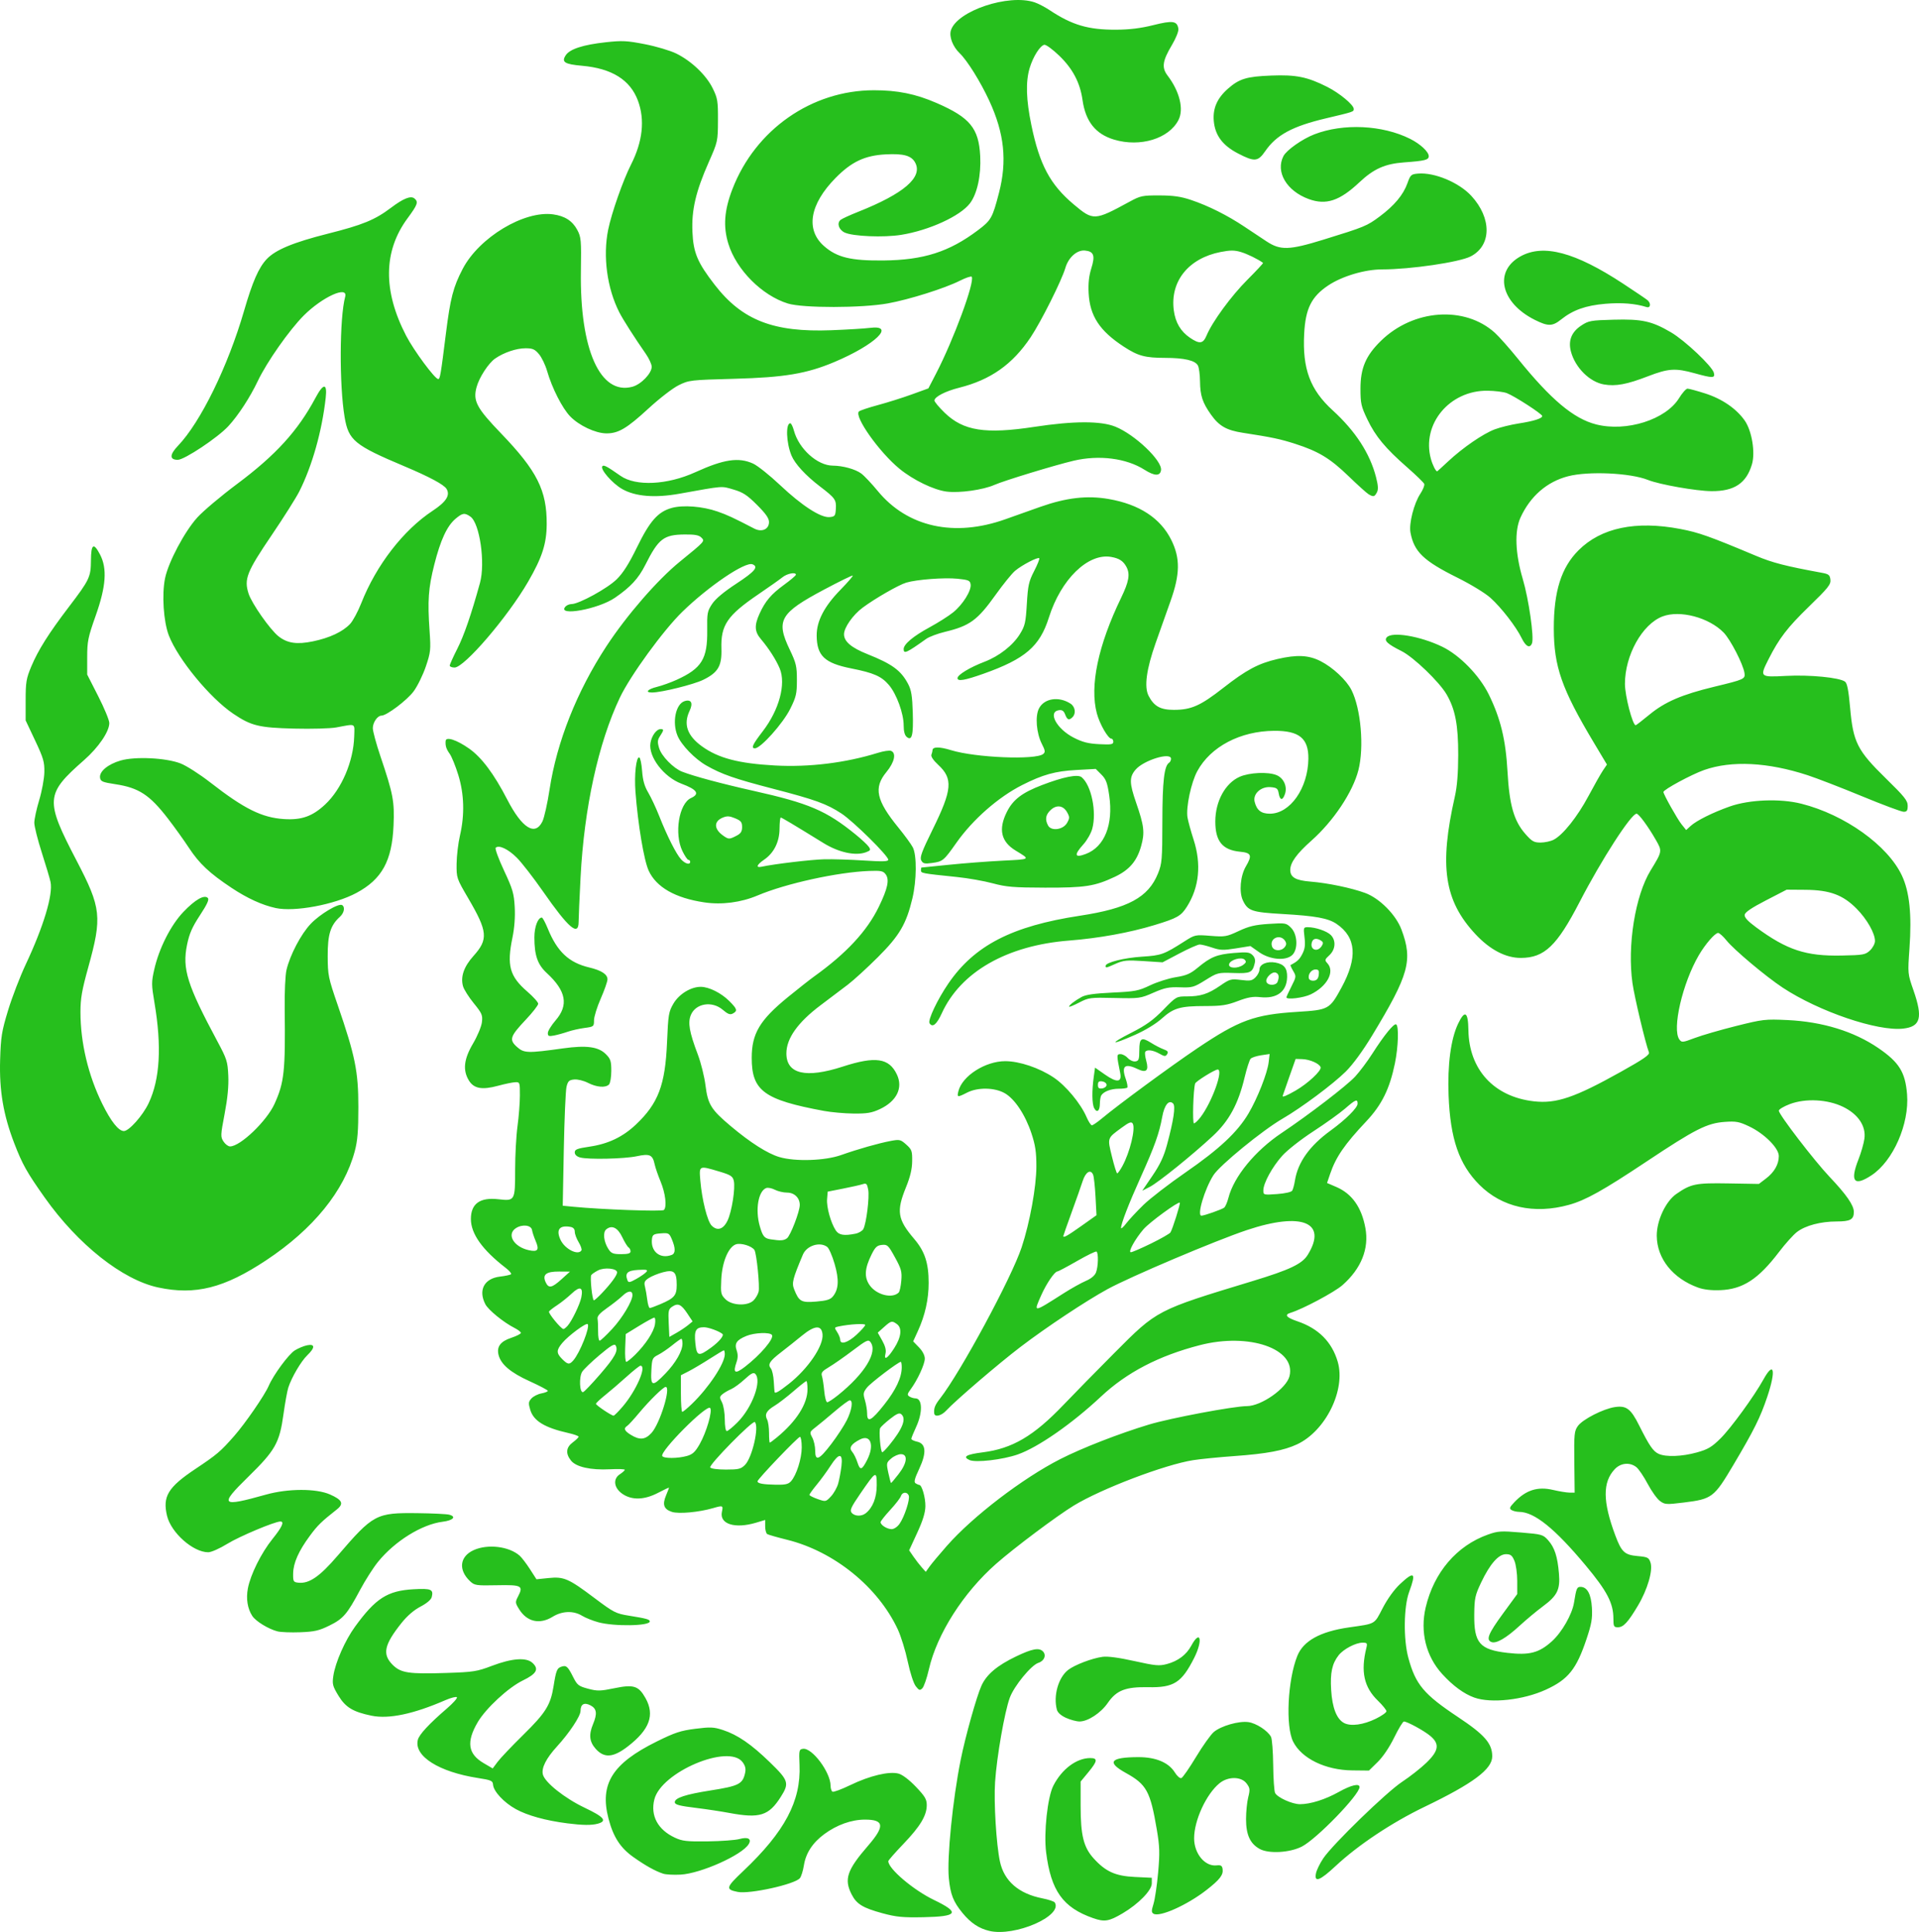 <?xml version="1.0" encoding="UTF-8" standalone="no"?>
<!-- Created with Inkscape (http://www.inkscape.org/) -->

<svg
   xmlns:dc="http://purl.org/dc/elements/1.1/"
   xmlns:cc="http://creativecommons.org/ns#"
   xmlns:rdf="http://www.w3.org/1999/02/22-rdf-syntax-ns#"
   xmlns:svg="http://www.w3.org/2000/svg"
   xmlns="http://www.w3.org/2000/svg"
   xmlns:sodipodi="http://sodipodi.sourceforge.net/DTD/sodipodi-0.dtd"
   xmlns:inkscape="http://www.inkscape.org/namespaces/inkscape"
   version="1.1"
   id="svg4680"
   width="997.721"
   height="1004.496"
   viewBox="0 0 997.721 1004.496"
   sodipodi:docname="logo-rund_grn-transparent.svg"
   inkscape:version="0.92.5 (2060ec1f9f, 2020-04-08)">
  <defs
     id="defs4684" />
  <sodipodi:namedview
     pagecolor="#ffffff"
     bordercolor="#666666"
     borderopacity="1"
     objecttolerance="10"
     gridtolerance="10"
     guidetolerance="10"
     inkscape:pageopacity="0"
     inkscape:pageshadow="2"
     inkscape:window-width="1920"
     inkscape:window-height="1017"
     id="namedview4682"
     showgrid="false"
     inkscape:zoom="0.93836978"
     inkscape:cx="123.71509"
     inkscape:cy="179.52401"
     inkscape:window-x="-8"
     inkscape:window-y="-8"
     inkscape:window-maximized="1"
     inkscape:current-layer="svg4680" />
  <path
     style="fill:#26bf1d;fill-opacity:1"
     d="m 514.423,1003.953 c -5.442,-1.276 -9.752,-4.153 -14.015,-9.356 -4.786,-5.841 -6.263,-9.6 -7.097,-18.057 -1.033,-10.482 1.998,-40.778 6.149,-61.469 2.46,-12.263 8.305,-33.124 10.836,-38.675 2.653,-5.819 8.17,-10.466 18.038,-15.195 8.276,-3.966 11.849,-4.638 13.874,-2.613 1.932,1.932 0.747,4.992 -2.309,5.962 -3.751,1.19 -12.634,12.017 -14.889,18.145 -2.713,7.374 -6.784,30.702 -7.657,43.875 -0.702,10.605 0.637,32.467 2.53,41.294 2.181,10.168 9.75,16.726 22.112,19.158 3.176,0.625 6.057,1.592 6.401,2.149 4.315,6.982 -20.742,17.883 -33.973,14.781 z m 53.898,-6.658 c -15.702,-5.5 -21.918,-14.212 -24.429,-34.236 -1.275,-10.171 0.735,-28.7 3.755,-34.621 4.403,-8.631 12.059,-14.367 19.176,-14.367 4.032,0 3.823,1.553 -0.989,7.377 l -4,4.841 v 12.71 c 0,15.24 1.534,21.444 6.723,27.188 6.253,6.921 11.344,9.225 21.457,9.708 l 8.82,0.422 v 2.943 c 0,3.574 -6.888,10.644 -15.105,15.504 -7.165,4.238 -9.461,4.615 -15.408,2.533 z m -109.487,-2.528 c -10.21,-2.77 -13.488,-4.772 -16.058,-9.809 -4.034,-7.907 -2.422,-12.661 8.604,-25.387 8.75,-10.1 8.339,-13.5 -1.631,-13.5 -7.021,0 -14.598,2.692 -21.15,7.513 -6.098,4.488 -9.635,9.904 -10.647,16.303 -0.444,2.807 -1.379,5.794 -2.078,6.636 -2.653,3.197 -26.125,8.381 -32.33,7.14 -6.448,-1.29 -6.192,-2.262 2.85,-10.821 21.638,-20.482 30.106,-36.438 29.291,-55.19 -0.332,-7.636 -0.233,-8.098 1.8,-8.387 4.719,-0.673 14.349,12.204 14.349,19.186 0,1.377 0.438,2.773 0.972,3.104 0.535,0.331 4.755,-1.23 9.378,-3.468 10.048,-4.864 20.174,-7.261 25.018,-5.924 2.033,0.561 5.549,3.238 8.985,6.841 4.728,4.957 5.646,6.507 5.646,9.533 0,5.413 -3.378,11.031 -12.123,20.163 -4.332,4.524 -7.877,8.567 -7.877,8.986 0,3.93 13.029,14.994 23.733,20.153 13.736,6.621 12.501,8.627 -5.533,8.982 -10.667,0.211 -14.062,-0.118 -21.201,-2.055 z m 140.88,0.231 c -1.096,-0.677 -1.094,-1.554 0.013,-5.122 0.735,-2.367 1.816,-9.691 2.404,-16.274 0.912,-10.213 0.813,-13.481 -0.674,-22.27 -3.386,-20.012 -5.313,-23.543 -16.117,-29.522 -10.161,-5.623 -8.136,-8.186 6.494,-8.221 9.111,-0.022 15.791,2.79 19.013,8.002 1.163,1.883 2.658,3.16 3.374,2.885 0.708,-0.272 4.142,-5.227 7.631,-11.013 3.49,-5.786 7.643,-11.612 9.23,-12.947 3.77,-3.172 12.97,-5.813 17.933,-5.148 4.071,0.546 10.077,4.446 11.798,7.661 0.553,1.033 1.066,7.652 1.14,14.709 0.075,7.058 0.521,13.576 0.992,14.484 1.232,2.38 8.936,5.849 12.956,5.836 5.463,-0.019 13.129,-2.44 20.14,-6.361 6.42,-3.59 10.795,-4.627 10.795,-2.558 0,4.004 -22.342,27.058 -30,30.956 -6.314,3.214 -17.223,3.818 -21.923,1.215 -4.982,-2.76 -7.077,-7.357 -7.077,-15.533 0,-3.753 0.512,-8.857 1.138,-11.342 1.014,-4.026 0.918,-4.811 -0.88,-7.193 -2.751,-3.645 -9.559,-3.703 -13.998,-0.12 -6.892,5.563 -13.264,19.341 -13.256,28.665 0.006,7.957 5.607,14.727 11.651,14.084 2.296,-0.244 2.906,0.128 3.163,1.932 0.43,3.027 -1.48,5.497 -8.434,10.906 -10.082,7.841 -24.369,14.223 -27.503,12.286 z m 84.479,-20.973 c 0.335,-1.676 2.023,-5.163 3.751,-7.75 4.875,-7.298 32.946,-34.541 41.129,-39.915 3.993,-2.623 9.623,-7.049 12.51,-9.835 6.475,-6.248 7.012,-9.792 2.107,-13.919 -3.239,-2.726 -12.031,-7.534 -13.777,-7.534 -0.542,0 -2.81,3.734 -5.04,8.298 -2.467,5.051 -5.831,10.04 -8.596,12.75 l -4.542,4.452 -8.702,-0.09 c -13.893,-0.144 -26.305,-6.18 -30.702,-14.93 -4.023,-8.006 -2.86,-32.042 2.157,-44.58 3.136,-7.838 11.925,-12.694 26.849,-14.836 14.153,-2.031 13.045,-1.395 17.562,-10.077 2.49,-4.785 5.997,-9.644 8.968,-12.423 7.468,-6.986 8.524,-6.096 4.781,4.03 -2.848,7.703 -3.054,24.667 -0.417,34.347 3.775,13.857 8.001,18.892 25.789,30.723 13.905,9.248 17.812,13.738 17.812,20.467 0,6.654 -9.991,14.099 -35.198,26.228 -16.998,8.179 -34.575,19.884 -46.293,30.827 -8.136,7.598 -11.138,8.713 -10.149,3.767 z m 31.126,-80.402 c 3.033,-1.484 5.514,-3.234 5.514,-3.889 0,-0.655 -2,-3.13 -4.445,-5.499 -7.245,-7.021 -9.017,-15.122 -5.997,-27.413 0.609,-2.479 0.414,-2.75 -1.981,-2.75 -3.561,0 -9.913,3.341 -12.425,6.535 -3.417,4.344 -4.453,9.147 -3.897,18.059 0.582,9.328 2.878,15.18 6.746,17.19 3.506,1.822 9.994,0.943 16.485,-2.233 z m -370.492,80.575 c -4.182,-1.372 -9.184,-4.158 -15.529,-8.648 -6.783,-4.801 -10.447,-10.47 -12.932,-20.012 -4.688,-17.997 1.972,-28.642 25.067,-40.068 9.412,-4.656 12.462,-5.663 20.058,-6.622 7.843,-0.99 9.625,-0.913 14.314,0.621 7.696,2.517 14.775,7.378 24.504,16.827 9.721,9.441 10.153,10.818 5.63,17.951 -6.233,9.829 -10.956,11.305 -26.745,8.361 -4.323,-0.806 -11.792,-1.943 -16.598,-2.527 -9.476,-1.151 -11.763,-1.752 -11.763,-3.092 0,-2.185 5.642,-4.039 18.392,-6.044 14.92,-2.346 16.893,-3.337 18.165,-9.127 0.474,-2.16 0.115,-3.711 -1.301,-5.615 -7.227,-9.715 -42.33,5.12 -45.888,19.393 -2.103,8.433 1.795,15.707 10.633,19.842 3.908,1.828 6.166,2.084 17.16,1.942 6.963,-0.09 14.374,-0.637 16.47,-1.216 4.454,-1.23 6.472,-0.095 4.772,2.686 -3.463,5.666 -24.936,15.263 -35.402,15.823 -3.575,0.191 -7.628,-0.022 -9.006,-0.475 z m -49.994,-26.207 c -11.094,-1.413 -20.656,-4.06 -26.645,-7.376 -6.245,-3.458 -11.592,-9.211 -11.852,-12.752 -0.146,-1.983 -1.008,-2.361 -7.762,-3.405 -20.436,-3.16 -33.456,-11.415 -31.334,-19.869 0.694,-2.765 5.838,-8.313 15.07,-16.255 3.287,-2.828 5.64,-5.478 5.228,-5.89 -0.412,-0.412 -3.101,0.274 -5.976,1.524 -16.635,7.233 -29.453,9.924 -38.426,8.069 -9.648,-1.995 -13.499,-4.336 -17.215,-10.467 -2.976,-4.911 -3.245,-5.963 -2.614,-10.235 1.025,-6.944 6.084,-18.427 11.257,-25.55 10.737,-14.786 16.856,-18.711 30.373,-19.482 9.225,-0.526 10.557,0.044 9.525,4.077 -0.346,1.353 -2.585,3.248 -5.844,4.947 -3.417,1.781 -6.917,4.805 -9.91,8.561 -9.005,11.302 -10.039,16.219 -4.563,21.695 4.26,4.26 8.334,4.876 27.985,4.233 14.074,-0.461 15.836,-0.738 23.704,-3.726 10.277,-3.904 17.735,-4.463 20.935,-1.572 3.601,3.253 2.287,5.705 -4.935,9.206 -7.518,3.644 -19.233,14.478 -23.467,21.703 -5.987,10.216 -5.09,16.478 3.042,21.244 l 4.757,2.788 2.567,-3.442 c 1.412,-1.893 7.374,-8.167 13.248,-13.942 11.759,-11.561 14.267,-15.575 15.826,-25.333 1.34,-8.386 1.78,-9.454 4.22,-10.228 2.44,-0.775 3.194,-0.076 6.069,5.623 2.015,3.995 2.78,4.582 7.659,5.879 4.847,1.288 6.302,1.259 13.752,-0.275 9.949,-2.048 12.518,-1.23 16.088,5.123 4.951,8.809 2.168,16.407 -9.226,25.189 -7.535,5.808 -12.239,6.157 -16.637,1.234 -3.295,-3.688 -3.695,-7.368 -1.398,-12.866 2.291,-5.483 1.933,-8.07 -1.351,-9.769 -3.251,-1.681 -5.149,-0.614 -5.149,2.896 0,2.69 -5.753,11.383 -12.208,18.445 -5.691,6.226 -8.22,11.24 -7.372,14.617 1.042,4.151 11.379,12.37 21.753,17.295 10.116,4.803 11.831,6.883 6.822,8.277 -3.222,0.897 -7.912,0.841 -15.995,-0.188 z m 259.397,-54.826 c -2.594,-1.178 -4.336,-2.733 -4.736,-4.228 -1.932,-7.218 0.717,-16.656 5.797,-20.652 3.34,-2.627 12.427,-6.098 17.933,-6.85 2.678,-0.365 8.44,0.401 16.533,2.2 11.032,2.452 12.933,2.624 16.982,1.541 5.709,-1.527 10.089,-4.818 12.589,-9.461 4.762,-8.842 6.23,-2.999 1.568,6.237 -6.537,12.95 -10.583,15.538 -23.885,15.276 -11.826,-0.233 -16.536,1.602 -21.083,8.209 -3.582,5.206 -10.362,9.645 -14.681,9.613 -1.602,-0.012 -4.759,-0.861 -7.016,-1.885 z m 212.301,-10.537 c -5.395,-1.924 -11.062,-6.08 -16.693,-12.241 -8.435,-9.23 -11.587,-21.914 -8.604,-34.627 4.284,-18.255 16.149,-32.129 32.42,-37.906 5.154,-1.83 6.733,-1.928 17.088,-1.063 10.984,0.918 11.513,1.07 14.188,4.064 3.327,3.723 4.859,8.454 5.596,17.282 0.701,8.393 -0.827,11.489 -8.459,17.136 -3.154,2.334 -8.597,6.875 -12.095,10.09 -6.939,6.378 -12.069,9.334 -14.549,8.382 -2.936,-1.127 -1.635,-4.358 5.909,-14.673 l 7.5,-10.255 v -6.905 c 0,-3.798 -0.652,-8.465 -1.449,-10.373 -1.189,-2.845 -1.978,-3.468 -4.396,-3.468 -3.887,0 -8.336,5.068 -12.918,14.717 -3.145,6.623 -3.487,8.201 -3.583,16.552 -0.172,14.95 2.784,18.378 17.282,20.042 11.412,1.31 16.366,0.022 23.06,-5.997 5.218,-4.692 10.553,-14.02 11.538,-20.175 1.174,-7.337 1.502,-8.139 3.331,-8.139 3.518,0 5.554,3.715 5.959,10.873 0.314,5.547 -0.174,8.383 -2.78,16.177 -5.278,15.785 -9.536,21.09 -21.207,26.419 -11.715,5.35 -28.438,7.19 -37.138,4.087 z m -290.414,-5.922 c -1.142,-1.452 -2.913,-6.901 -4.17,-12.829 -1.201,-5.668 -3.525,-13.182 -5.164,-16.698 -10.28,-22.057 -33.13,-40.559 -57.56,-46.609 -5.084,-1.259 -9.727,-2.588 -10.318,-2.953 -0.59,-0.365 -1.074,-2.168 -1.074,-4.007 v -3.343 l -4.659,1.402 c -11.095,3.339 -19.236,0.753 -17.827,-5.663 0.717,-3.264 0.463,-3.372 -4.521,-1.911 -7.383,2.164 -17.975,3.137 -21.497,1.975 -4.201,-1.387 -5.043,-3.753 -3.04,-8.547 0.849,-2.033 1.544,-3.842 1.544,-4.02 0,-0.178 -2.521,1.002 -5.602,2.622 -7.11,3.74 -13.576,3.972 -18.501,0.665 -4.534,-3.045 -5.21,-7.812 -1.457,-10.272 1.407,-0.922 2.559,-1.971 2.559,-2.331 0,-0.36 -3.457,-0.48 -7.682,-0.267 -10.059,0.508 -17.66,-1.196 -20.299,-4.551 -2.892,-3.677 -2.565,-6.835 0.98,-9.456 1.65,-1.22 3,-2.538 3,-2.93 0,-0.392 -2.362,-1.243 -5.25,-1.891 -12.388,-2.782 -18.148,-6.279 -19.882,-12.068 -1.03,-3.437 -0.951,-4.203 0.612,-5.93 0.987,-1.091 3.308,-2.267 5.157,-2.614 1.849,-0.347 3.363,-0.95 3.363,-1.339 0,-0.39 -4.282,-2.65 -9.515,-5.024 -9.83,-4.458 -14.864,-8.723 -16.097,-13.637 -1.071,-4.267 0.965,-7.032 6.544,-8.885 2.788,-0.926 5.068,-2.086 5.068,-2.577 0,-0.492 -1.462,-1.633 -3.25,-2.536 -5.705,-2.883 -13.671,-9.356 -15.235,-12.381 -3.788,-7.326 -0.588,-13.386 7.58,-14.353 2.847,-0.337 5.453,-0.904 5.791,-1.26 0.338,-0.356 -0.922,-1.832 -2.799,-3.281 -12.121,-9.356 -18.087,-17.732 -18.087,-25.397 0,-7.972 4.702,-11.369 14.241,-10.29 8.677,0.982 8.758,0.84 8.761,-15.32 0.002,-7.495 0.556,-17.678 1.232,-22.628 0.676,-4.95 1.237,-12.15 1.247,-16 0.017,-6.834 -0.041,-6.997 -2.482,-6.889 -1.375,0.061 -5.367,0.888 -8.87,1.839 -8.34,2.262 -12.585,1.492 -15.173,-2.754 -3.264,-5.354 -2.616,-11.11 2.165,-19.212 2.277,-3.858 4.34,-8.808 4.61,-11.06 0.444,-3.698 0.052,-4.612 -4.223,-9.86 -2.592,-3.182 -5.104,-7.151 -5.583,-8.821 -1.411,-4.92 0.407,-10.208 5.431,-15.796 7.761,-8.632 7.395,-12.671 -2.714,-29.947 -6.089,-10.407 -6.143,-10.567 -6.067,-18 0.042,-4.125 0.83,-10.739 1.75,-14.697 2.497,-10.744 2.19,-21.529 -0.897,-31.501 -1.414,-4.566 -3.404,-9.474 -4.423,-10.907 -1.852,-2.604 -2.348,-4.184 -2.125,-6.77 0.201,-2.327 5.751,-0.51 12.148,3.977 6.537,4.585 12.989,13.203 19.889,26.565 7.708,14.926 14.49,19.129 18.285,11.333 0.937,-1.925 2.604,-9.392 3.704,-16.593 3.785,-24.782 14.167,-50.957 29.515,-74.407 10.51,-16.058 26.528,-34.524 38.168,-44 13.21,-10.755 13.125,-10.66 11.252,-12.561 -1.256,-1.274 -3.361,-1.666 -8.693,-1.615 -10.93,0.103 -13.59,2.157 -20.462,15.804 -3.57,7.089 -7.627,11.483 -15.786,17.096 -8.603,5.919 -30.09,9.822 -25.832,4.693 0.646,-0.779 2.116,-1.416 3.265,-1.416 3.825,0 18.704,-8.166 23.499,-12.897 3.316,-3.271 6.359,-8.074 10.52,-16.603 6.674,-13.681 10.897,-18.47 18.054,-20.474 5.873,-1.644 16.055,-0.849 23.835,1.861 5.095,1.775 8.274,3.252 19.099,8.875 3.911,2.031 7.659,0.364 7.659,-3.407 0,-1.965 -1.681,-4.366 -6.25,-8.927 -5.153,-5.144 -7.303,-6.545 -12.25,-7.986 -6.445,-1.876 -4.659,-2.015 -28,2.168 -12.789,2.292 -22.892,1.487 -29.754,-2.369 -5.196,-2.92 -11.795,-10.525 -10.369,-11.95 0.757,-0.757 2.419,0.132 9.409,5.03 7.935,5.56 24.332,4.766 38.926,-1.885 14.797,-6.743 22.486,-7.891 30.004,-4.478 2.318,1.052 8.656,6.105 14.085,11.228 11.321,10.684 21.139,17.024 25.7,16.596 2.738,-0.257 3.021,-0.63 3.246,-4.281 0.29,-4.721 -0.348,-5.621 -8.287,-11.683 -7.398,-5.649 -12.965,-11.695 -14.774,-16.045 -2.74,-6.59 -3.114,-16.772 -0.615,-16.772 0.469,0 1.315,1.714 1.879,3.809 2.551,9.472 12.176,18.157 20.187,18.215 5.285,0.038 11.741,1.824 14.818,4.099 1.55,1.146 5.418,5.244 8.597,9.108 15.45,18.78 39.791,24.15 66.396,14.647 4.704,-1.68 12.828,-4.564 18.053,-6.409 13.561,-4.788 24.348,-6.034 35.526,-4.105 16.035,2.767 27.072,10 32.682,21.419 4.636,9.435 4.512,17.713 -0.475,31.716 -1.959,5.5 -5.412,15.233 -7.673,21.63 -4.861,13.749 -6.099,22.96 -3.706,27.587 2.804,5.423 6.151,7.283 13.103,7.283 9.069,0 13.824,-2.112 25.744,-11.437 11.965,-9.36 18.213,-12.687 28.149,-14.992 10.11,-2.345 16.172,-2.051 22.368,1.084 6.381,3.228 13.49,9.862 16.102,15.024 4.922,9.73 6.657,29.759 3.609,41.677 -2.917,11.407 -12.974,26.489 -24.442,36.657 -7.604,6.742 -10.986,11.421 -10.986,15.201 0,3.853 2.78,5.465 10.5,6.085 8.943,0.718 21.252,3.275 28.408,5.9 7.535,2.764 16.012,11.3 18.908,19.038 5.99,16.009 3.943,23.397 -15.263,55.116 -4.838,7.989 -10.014,15.063 -13.68,18.695 -6.641,6.579 -23.084,18.837 -32.873,24.507 -10.416,6.033 -32.637,24.201 -35.938,29.384 -4.608,7.234 -8.704,21.062 -6.24,21.062 1.435,0 10.631,-3.247 11.817,-4.172 0.626,-0.489 1.624,-2.787 2.217,-5.108 2.814,-11.016 13.874,-24.504 27.644,-33.713 14.186,-9.487 33.882,-24.601 38.269,-29.366 2.348,-2.55 6.354,-7.9 8.902,-11.889 6.163,-9.646 11.27,-15.906 12.405,-15.204 1.441,0.89 1.087,11.743 -0.661,20.245 -2.733,13.297 -6.839,21.614 -14.888,30.15 -11.272,11.956 -15.799,18.537 -18.79,27.314 l -1.615,4.74 4.821,2.074 c 8.134,3.499 13.128,10.537 15.119,21.31 1.992,10.776 -2.156,21.12 -11.927,29.739 -4.113,3.628 -20.753,12.495 -26.941,14.356 -3.417,1.027 -2.274,2.465 3.517,4.426 10.963,3.711 17.954,10.725 20.967,21.034 4.265,14.594 -6.252,35.981 -21.115,42.938 -6.903,3.232 -15.894,4.915 -32.643,6.111 -7.931,0.567 -17.57,1.526 -21.42,2.131 -14.696,2.312 -47.629,14.835 -62,23.576 -8.749,5.322 -31.038,22.03 -40.441,30.316 -17.072,15.043 -30.73,36.486 -34.94,54.854 -1.054,4.6 -2.577,9.023 -3.383,9.829 -1.288,1.288 -1.707,1.159 -3.452,-1.059 z m 16.294,-73.084 c 13.386,-15.222 39.304,-35.034 58.877,-45.006 11.305,-5.76 30.529,-13.248 46.044,-17.935 11.119,-3.359 44.112,-9.568 51,-9.598 7.458,-0.032 20.506,-9.203 22.094,-15.53 3.58,-14.266 -20.964,-22.781 -46.594,-16.164 -21.345,5.51 -37.993,14.171 -51.421,26.751 -15.051,14.101 -32.667,26.357 -43.211,30.063 -7.857,2.761 -21.926,4.391 -25.166,2.915 -3.739,-1.703 -1.641,-2.913 6.941,-4.001 15.398,-1.952 26.488,-8.486 42.023,-24.755 5.134,-5.377 16.984,-17.461 26.334,-26.854 22.447,-22.549 21.776,-22.2 72,-37.459 19.296,-5.862 25.669,-8.898 28.585,-13.615 10.465,-16.933 -3.017,-22.434 -31.585,-12.888 -16.351,5.464 -60.501,24.171 -72.5,30.719 -11.177,6.1 -31.803,19.789 -45.191,29.992 -11.529,8.787 -33.858,27.921 -38.734,33.193 -2.539,2.745 -5.992,3.509 -6.194,1.371 -0.252,-2.662 0.409,-4.33 3.061,-7.727 10.701,-13.705 37.126,-62.679 42.399,-78.582 4.254,-12.828 7.658,-31.548 7.658,-42.113 0,-7.408 -0.542,-11.031 -2.561,-17.112 -3.233,-9.742 -8.724,-17.985 -13.939,-20.926 -5.271,-2.973 -13.986,-3.102 -19.5,-0.289 -5.061,2.582 -5.35,2.534 -4.531,-0.75 1.972,-7.904 13.969,-15.584 24.34,-15.582 7.39,10e-4 17.649,3.455 25.161,8.472 6.355,4.244 14.065,13.523 17.124,20.611 1.009,2.337 2.258,4.25 2.775,4.25 0.518,0 2.867,-1.609 5.22,-3.575 8.456,-7.065 35.682,-27.085 49.41,-36.334 21.963,-14.796 29.871,-17.679 52.32,-19.075 16.138,-1.004 16.67,-1.296 22.789,-12.536 8.521,-15.652 7.721,-26.205 -2.513,-33.172 -4.361,-2.969 -10.934,-4.175 -28.101,-5.156 -15.97,-0.913 -18.041,-1.621 -20.619,-7.053 -2.071,-4.365 -1.328,-12.821 1.557,-17.71 3.381,-5.731 2.858,-7.058 -3.008,-7.622 -9.184,-0.882 -12.9,-5.428 -12.889,-15.767 0.012,-10.417 5.171,-19.877 12.644,-23.183 5.077,-2.246 14.802,-2.688 19.186,-0.872 3.72,1.541 5.685,5.898 4.4,9.754 -1.2,3.601 -2.63,3.489 -3.271,-0.256 -0.44,-2.567 -0.981,-2.983 -4.236,-3.253 -5.012,-0.416 -9.297,3.524 -8.277,7.61 1.099,4.403 3.397,6.2 7.923,6.196 10.533,-0.01 19.821,-13.252 20.017,-28.54 0.137,-10.641 -4.766,-14.646 -17.817,-14.555 -17.578,0.124 -32.997,8.217 -39.933,20.96 -3.207,5.893 -5.964,18.885 -5.104,24.053 0.328,1.972 1.76,7.186 3.182,11.586 4.1,12.688 2.928,24.655 -3.402,34.725 -3.112,4.951 -5.063,6.069 -16.848,9.654 -13.073,3.976 -28.988,6.864 -44.538,8.082 -32.237,2.524 -56.3,16.276 -66.127,37.79 -2.685,5.878 -4.857,7.641 -6.38,5.177 -0.992,-1.606 4.166,-12.459 9.862,-20.748 13.567,-19.745 33.058,-29.774 68.273,-35.131 25.101,-3.818 35.624,-9.515 40.653,-22.008 2.062,-5.123 2.232,-7.163 2.26,-27.041 0.029,-20.845 0.963,-28.934 3.524,-30.517 0.535,-0.331 0.973,-1.25 0.973,-2.042 0,-3.643 -14.319,0.773 -18.459,5.692 -3.273,3.89 -3.213,6.934 0.34,17.186 4.149,11.975 4.555,15.496 2.59,22.497 -2.208,7.87 -6.152,12.463 -13.772,16.039 -10.38,4.872 -15.409,5.649 -36.199,5.595 -16.341,-0.042 -20.144,-0.357 -27.172,-2.251 -4.495,-1.211 -12.82,-2.683 -18.5,-3.27 -18.51,-1.914 -18.828,-1.973 -18.828,-3.491 0,-0.791 0.113,-1.44 0.25,-1.441 0.138,-10e-4 6.55,-0.65 14.25,-1.442 7.7,-0.792 20.261,-1.756 27.914,-2.142 14.868,-0.75 14.578,-0.524 6.769,-5.268 -7.569,-4.598 -9.032,-11.044 -4.548,-20.042 3.198,-6.417 7.889,-10.013 18.221,-13.966 11.282,-4.317 18.663,-5.783 20.682,-4.107 5.051,4.192 7.896,17.991 5.519,26.775 -0.641,2.369 -2.716,6.023 -4.611,8.121 -5.016,5.553 -4.605,7.216 1.239,5.008 9.764,-3.689 14.401,-15.257 12.187,-30.401 -0.97,-6.634 -1.661,-8.478 -4.083,-10.9 l -2.916,-2.916 -10.187,0.562 c -10.877,0.6 -17.338,2.395 -27.999,7.779 -12.459,6.292 -25.698,17.901 -34.25,30.032 -6.612,9.379 -7.069,9.758 -12.687,10.528 -3.862,0.529 -4.706,0.329 -5.593,-1.327 -0.852,-1.591 0.241,-4.561 5.928,-16.114 10.187,-20.694 10.669,-26.385 2.844,-33.625 -2.513,-2.325 -3.847,-4.325 -3.496,-5.239 0.312,-0.813 0.568,-1.844 0.568,-2.29 0,-1.894 3.629,-1.911 9.666,-0.047 12.655,3.909 44.01,5.195 47.901,1.965 1.151,-0.955 1.036,-1.801 -0.708,-5.219 -2.857,-5.601 -3.575,-14.44 -1.499,-18.455 2.729,-5.278 10.31,-6.433 16.389,-2.496 2.441,1.581 2.968,5.109 1.05,7.027 -1.805,1.805 -2.748,1.468 -3.826,-1.369 -0.717,-1.885 -1.575,-2.484 -3.225,-2.25 -6.011,0.854 -1.239,9.725 7.686,14.29 4.569,2.337 7.515,3.089 13.222,3.378 6.236,0.315 7.343,0.128 7.343,-1.238 0,-0.885 -0.444,-1.609 -0.986,-1.609 -1.719,0 -6.086,-7.586 -7.565,-13.144 -3.795,-14.257 0.624,-35.317 12.612,-60.107 4.086,-8.448 4.758,-12.342 2.775,-16.065 -1.639,-3.077 -3.775,-4.468 -7.974,-5.193 -12.015,-2.076 -26.073,11.615 -32.352,31.509 -4.743,15.029 -12.302,21.524 -34.01,29.227 -9.745,3.458 -13.5,4.095 -13.5,2.29 0,-1.72 6.411,-5.605 14.081,-8.534 7.535,-2.877 14.728,-8.504 18.34,-14.346 2.672,-4.322 3.052,-5.97 3.629,-15.759 0.566,-9.608 1.028,-11.675 3.806,-17.063 1.739,-3.372 2.93,-6.363 2.646,-6.647 -0.748,-0.748 -9.022,3.557 -12.564,6.537 -1.666,1.402 -6.216,7.012 -10.111,12.468 -9.46,13.25 -13.418,16.146 -26.327,19.263 -3.85,0.93 -8.239,2.576 -9.753,3.659 -10.216,7.305 -11.747,8 -11.747,5.327 0,-2.554 4.945,-6.71 13.5,-11.346 4.4,-2.384 9.91,-5.88 12.244,-7.768 5.007,-4.051 9.537,-11.297 9.08,-14.524 -0.288,-2.03 -1.052,-2.36 -6.824,-2.954 -6.801,-0.699 -21.247,0.399 -26.664,2.028 -3.978,1.196 -16.305,8.28 -22.676,13.031 -5.061,3.774 -9.661,10.351 -9.661,13.812 0,3.775 3.797,6.991 12.227,10.356 12.831,5.122 17.378,8.454 21.07,15.441 1.695,3.208 2.18,6.177 2.451,15 0.36,11.728 -0.426,14.842 -3.172,12.563 -1.023,-0.849 -1.573,-2.933 -1.566,-5.936 0.014,-6.242 -3.695,-16.399 -7.694,-21.071 -3.863,-4.513 -7.853,-6.266 -19.543,-8.588 -13.879,-2.756 -17.893,-6.561 -17.987,-17.051 -0.068,-7.515 3.922,-15.204 12.381,-23.859 3.731,-3.818 6.594,-7.131 6.363,-7.363 -0.232,-0.232 -6.976,3.068 -14.987,7.333 -22.892,12.187 -25.038,15.942 -17.792,31.118 3.367,7.051 3.75,8.671 3.749,15.854 -8.5e-4,7.125 -0.382,8.766 -3.481,15 -3.772,7.588 -15.325,20.5 -18.342,20.5 -2.141,0 -1.255,-1.929 4.079,-8.875 8.525,-11.103 12.165,-24.575 8.815,-32.628 -1.866,-4.484 -5.638,-10.371 -9.791,-15.282 -3.3,-3.901 -3.471,-7.093 -0.707,-13.187 2.969,-6.546 6.027,-10.144 12.836,-15.105 3.339,-2.433 6.076,-4.761 6.081,-5.174 0.021,-1.513 -4.561,-0.647 -6.99,1.32 -1.375,1.114 -7.021,5.103 -12.546,8.863 -16.161,11 -19.577,16.026 -19.195,28.251 0.281,9.013 -1.726,12.434 -9.533,16.241 -4.93,2.404 -21.565,6.525 -26.476,6.559 -3.913,0.027 -2.437,-1.701 2.5,-2.926 2.612,-0.649 7.206,-2.295 10.208,-3.659 13.045,-5.926 16.119,-10.91 15.912,-25.799 -0.123,-8.861 0.074,-9.917 2.55,-13.659 1.761,-2.661 6.103,-6.295 12.632,-10.573 9.647,-6.321 11.679,-8.768 8.342,-10.048 -3.809,-1.462 -22.809,11.404 -36.446,24.679 -9.924,9.661 -27.063,33.22 -32.498,44.672 -11.177,23.554 -18.557,57.277 -20.422,93.328 -0.555,10.725 -1.013,21.188 -1.019,23.25 -0.02,7.705 -5.211,3.265 -18.51,-15.828 -4.95,-7.107 -11.067,-14.993 -13.593,-17.524 -4.504,-4.513 -9.39,-6.814 -11.016,-5.188 -0.451,0.451 1.493,5.764 4.32,11.805 4.546,9.715 5.191,11.916 5.58,19.034 0.282,5.168 -0.139,10.843 -1.176,15.857 -3.015,14.577 -1.478,20.144 7.763,28.123 3.092,2.669 5.622,5.5 5.622,6.291 0,0.791 -2.883,4.494 -6.407,8.23 -8.274,8.77 -8.822,10.463 -4.612,14.225 3.646,3.258 5.499,3.314 24.019,0.73 12.097,-1.688 18.312,-0.846 22.163,3.005 2.473,2.473 2.837,3.593 2.837,8.714 0,3.238 -0.539,6.416 -1.2,7.077 -1.807,1.807 -6.397,1.446 -10.913,-0.858 -2.264,-1.155 -5.412,-1.923 -7.175,-1.75 -2.666,0.261 -3.27,0.837 -3.993,3.808 -0.468,1.925 -1.103,16.623 -1.41,32.662 l -0.558,29.162 5.375,0.526 c 14.929,1.46 46.34,2.584 47.234,1.69 1.625,-1.625 0.789,-8.744 -1.738,-14.805 -1.316,-3.155 -2.697,-7.167 -3.071,-8.917 -1.067,-5 -2.544,-5.676 -9.251,-4.237 -6.532,1.401 -25.359,1.813 -29.55,0.646 -1.739,-0.484 -2.75,-1.449 -2.75,-2.625 0,-1.554 1.271,-2.046 7.75,-3 9.634,-1.418 17.202,-5.021 23.972,-11.41 11.698,-11.042 15.312,-20.557 16.256,-42.796 0.614,-14.476 0.854,-15.933 3.328,-20.154 2.922,-4.985 9.092,-8.759 14.26,-8.72 4.254,0.032 10.591,3.202 14.785,7.396 4.132,4.132 4.407,5.106 1.832,6.484 -1.414,0.757 -2.577,0.322 -5.25,-1.962 -5.533,-4.729 -14.027,-3.352 -16.549,2.682 -1.678,4.017 -0.823,8.892 3.62,20.635 1.614,4.266 3.396,11.434 3.959,15.93 1.252,9.989 2.895,12.639 13.206,21.307 10.162,8.543 19.057,14.2 25.187,16.021 8.256,2.452 23.711,1.952 32.143,-1.039 8.733,-3.098 19.533,-6.167 25.871,-7.351 4.515,-0.843 5.054,-0.715 7.985,1.906 2.866,2.563 3.137,3.325 3.073,8.641 -0.05,4.12 -1.003,8.125 -3.25,13.655 -5.039,12.402 -4.361,16.612 4.306,26.766 5.519,6.466 7.515,12.541 7.515,22.88 0,8.492 -1.862,16.831 -5.572,24.955 l -2.478,5.426 3.025,3.121 c 1.869,1.929 3.025,4.167 3.025,5.857 0,2.888 -3.802,11.13 -7.345,15.922 -1.805,2.441 -1.896,2.984 -0.631,3.784 0.812,0.513 2.215,0.94 3.119,0.949 3.651,0.034 3.823,7.399 0.347,14.865 -1.37,2.942 -2.49,5.719 -2.49,6.171 0,0.452 1.336,1.115 2.968,1.473 4.689,1.03 5.056,5.72 1.11,14.154 -2.418,5.167 -2.842,6.885 -1.856,7.511 0.703,0.446 1.561,0.818 1.907,0.827 1.364,0.033 3.245,6.594 3.177,11.082 -0.051,3.345 -1.305,7.42 -4.26,13.834 l -4.188,9.092 2.235,3.254 c 1.229,1.79 3.173,4.308 4.321,5.595 l 2.086,2.341 2,-2.792 c 1.1,-1.535 5.185,-6.414 9.079,-10.841 z M 428.334,577.593 c -31.109,-5.769 -37.5,-10.463 -37.5,-27.545 0,-12.667 4.16,-19.659 18.811,-31.617 5.296,-4.322 11.442,-9.16 13.659,-10.75 16.7,-11.981 27.426,-23.52 33.564,-36.109 4.687,-9.611 5.661,-14.211 3.599,-17 -1.274,-1.724 -2.457,-1.963 -8.565,-1.735 -16.367,0.612 -43.326,6.532 -57.977,12.731 -8.664,3.666 -18.637,4.963 -27.744,3.609 -15.115,-2.248 -24.983,-7.883 -28.94,-16.527 -2.444,-5.339 -5.572,-24.062 -6.862,-41.078 -0.659,-8.689 0.387,-18.139 1.967,-17.769 0.543,0.127 1.214,3.277 1.491,7 0.365,4.909 1.239,8.005 3.178,11.269 1.471,2.475 4.059,8.004 5.751,12.288 4.091,10.357 8.81,19.696 11.35,22.462 2.133,2.323 4.717,3.008 4.717,1.25 0,-0.55 -0.41,-1 -0.911,-1 -0.501,0 -1.907,-2.058 -3.125,-4.574 -4.363,-9.012 -1.814,-24.715 4.477,-27.581 4.698,-2.141 3.204,-4.388 -4.941,-7.433 -9.223,-3.448 -17.308,-14.044 -16.152,-21.168 0.613,-3.779 3.152,-7.244 5.307,-7.244 1.74,0 1.695,0.536 -0.3,3.581 -1.378,2.103 -1.458,3.133 -0.493,6.355 1.237,4.13 7.398,10.431 11.94,12.211 5.957,2.335 20.595,6.269 36.924,9.921 29.09,6.507 37.949,10.286 53.265,22.718 3.02,2.451 6.084,5.304 6.808,6.338 1.168,1.668 1.021,1.994 -1.306,2.878 -5.428,2.064 -14.168,0.199 -22.16,-4.729 -16.153,-9.96 -21.705,-13.273 -22.243,-13.272 -0.325,6.3e-4 -0.607,2.588 -0.628,5.75 -0.045,6.9 -2.892,12.634 -8.016,16.145 -3.944,2.702 -4.491,4.371 -1.197,3.65 6.384,-1.397 25.722,-3.691 32.51,-3.857 4.257,-0.104 13.477,0.183 20.49,0.638 9.772,0.634 12.75,0.544 12.75,-0.385 0,-2.059 -18.169,-19.997 -24.354,-24.045 -7.717,-5.05 -13.511,-7.147 -35.646,-12.895 -19.911,-5.171 -26.613,-7.509 -34.624,-12.081 -5.975,-3.41 -12.92,-10.586 -14.953,-15.45 -2.909,-6.963 -0.96,-16.532 3.666,-18 3.465,-1.1 4.539,0.987 2.6,5.052 -3.308,6.938 -1.246,12.887 6.382,18.413 8.514,6.168 19.036,8.939 37.928,9.99 17.807,0.99 36.799,-1.342 53.673,-6.591 2.845,-0.885 5.883,-1.337 6.75,-1.004 2.879,1.105 1.827,5.902 -2.423,11.045 -6.707,8.116 -5.273,14.718 6.269,28.861 3.259,3.994 6.625,8.607 7.479,10.252 2.126,4.096 2.018,17.215 -0.22,26.587 -3.179,13.313 -6.706,19.317 -17.921,30.505 -5.559,5.546 -12.582,11.97 -15.607,14.276 -3.025,2.306 -9.39,7.114 -14.145,10.685 -11.939,8.966 -17.879,17.348 -17.833,25.167 0.062,10.646 10.156,12.987 29.271,6.789 17.042,-5.526 24.105,-4.503 28.177,4.078 3.322,7 -0.102,13.945 -8.891,18.038 -4.153,1.934 -6.628,2.35 -13.579,2.284 -4.675,-0.044 -11.65,-0.665 -15.5,-1.378 z M 382.883,434.546 c 2.281,-1.179 2.95,-2.212 2.95,-4.551 0,-2.533 -0.591,-3.272 -3.63,-4.542 -2.897,-1.21 -4.195,-1.283 -6.428,-0.357 -4.765,1.974 -4.643,5.971 0.288,9.425 2.739,1.918 3.156,1.92 6.819,0.026 z M 568.884,576.165 c -1.153,-2.154 -1.242,-8.971 -0.213,-16.33 l 0.662,-4.736 5.182,3.619 c 6.255,4.369 8.895,4.065 7.883,-0.909 -1.889,-9.282 -1.881,-9.738 0.171,-9.738 1.075,0 2.787,0.92 3.804,2.044 1.017,1.124 2.775,1.912 3.905,1.75 1.783,-0.255 2.057,-1.012 2.067,-5.715 0.014,-6.459 1.077,-7.13 6.189,-3.912 2.038,1.283 4.948,2.783 6.468,3.333 2.123,0.768 2.543,1.348 1.816,2.5 -0.833,1.319 -1.322,1.289 -4.047,-0.25 -3.33,-1.88 -6.498,-2.271 -7.341,-0.906 -0.287,0.464 -0.052,2.543 0.521,4.62 1.436,5.2 0.049,6.463 -4.642,4.226 -6.515,-3.107 -8.377,-1.496 -6.014,5.202 0.762,2.16 1.12,4.193 0.795,4.518 -0.325,0.325 -2.345,0.59 -4.489,0.59 -3.957,0 -7.668,1.402 -9.002,3.4 -0.404,0.605 -0.742,2.536 -0.75,4.291 -0.018,3.864 -1.528,5.088 -2.965,2.403 z m 6.45,-12.094 c 0,-0.825 -1.012,-1.644 -2.25,-1.82 -1.732,-0.246 -2.25,0.173 -2.25,1.82 0,1.646 0.518,2.065 2.25,1.82 1.238,-0.176 2.25,-0.995 2.25,-1.82 z m 12.863,-27.118 c 7.692,-3.912 11.354,-6.542 16.634,-11.949 6.716,-6.878 6.814,-6.933 12.143,-6.933 7.231,0 11.122,-1.248 17.426,-5.59 5.025,-3.461 5.601,-3.619 10.807,-2.969 4.765,0.595 5.774,0.412 7.563,-1.377 1.135,-1.135 2.064,-2.974 2.064,-4.085 0,-2.689 3.968,-4.395 8.323,-3.578 4.474,0.839 6.16,2.95 6.039,7.561 -0.199,7.595 -5.354,11.394 -14.123,10.408 -3.615,-0.406 -6.346,0.08 -11.512,2.048 -5.676,2.163 -8.43,2.582 -17,2.587 -12.992,0.007 -16.398,0.994 -22.566,6.54 -3.001,2.698 -8.584,6.087 -13.966,8.475 -12.541,5.567 -13.656,4.874 -1.832,-1.138 z m 76.03,-26.464 c 0.998,-2.599 0.697,-4.17 -0.916,-4.789 -1.976,-0.758 -5.606,2.872 -4.848,4.848 0.769,2.005 4.988,1.961 5.763,-0.059 z M 284.834,537.107 c 0,-1.053 1.8,-3.994 4,-6.536 6.9,-7.972 5.538,-15.354 -4.547,-24.65 -4.794,-4.419 -6.453,-9.193 -6.453,-18.57 0,-5.438 1.824,-10.28 3.873,-10.28 0.418,0 1.816,2.587 3.107,5.75 4.902,12.007 10.944,17.675 21.52,20.191 6.362,1.513 9.5,3.551 9.5,6.17 0,1.136 -1.575,5.647 -3.5,10.025 -1.925,4.378 -3.5,9.456 -3.5,11.283 0,3.228 -0.141,3.341 -4.955,3.98 -2.725,0.362 -6.663,1.25 -8.75,1.974 -2.087,0.724 -5.258,1.6 -7.045,1.947 -2.754,0.534 -3.25,0.338 -3.25,-1.285 z m 271,-13.723 c 0,-0.794 2.832,-2.982 6.5,-5.02 2.156,-1.199 6.656,-1.84 16,-2.282 11.851,-0.56 13.585,-0.894 19.624,-3.773 3.643,-1.737 9.658,-3.643 13.365,-4.235 5.493,-0.878 7.599,-1.79 11.376,-4.927 6.759,-5.615 9.993,-6.932 18.823,-7.669 6.801,-0.567 8.164,-0.411 9.685,1.111 1.236,1.236 1.574,2.556 1.118,4.372 -1.196,4.765 -2.226,5.226 -11.01,4.928 -8.022,-0.272 -8.331,-0.193 -14.589,3.703 -6.012,3.743 -6.803,3.966 -13.251,3.742 -5.777,-0.201 -7.951,0.241 -13.801,2.808 -6.76,2.967 -7.292,3.039 -20.181,2.739 -12.73,-0.296 -13.439,-0.205 -18.449,2.394 -2.866,1.486 -5.211,2.436 -5.211,2.11 z m 90.559,-21.745 c 1.519,-1.121 1.679,-1.699 0.734,-2.657 -1.649,-1.673 -7.67,0.09 -8.11,2.375 -0.422,2.189 4.534,2.379 7.375,0.282 z m 22.441,16.899 c 0,-0.293 1.174,-2.85 2.609,-5.681 2.525,-4.984 2.554,-5.24 0.902,-8.036 -0.938,-1.588 -1.55,-2.969 -1.359,-3.069 3.525,-1.834 4.626,-2.87 6.118,-5.756 1.352,-2.615 1.62,-4.667 1.135,-8.675 -0.61,-5.034 -0.539,-5.25 1.729,-5.244 3.982,0.009 9.891,2.02 11.93,4.059 2.81,2.81 2.488,7.518 -0.716,10.487 -2.485,2.303 -2.547,2.571 -1,4.281 3.926,4.339 -0.21,11.985 -8.709,16.099 -3.805,1.842 -12.64,2.915 -12.64,1.535 z m 16.817,-11.717 c 0.253,-2.201 -0.089,-2.75 -1.715,-2.75 -2.21,0 -4.111,2.717 -3.365,4.806 0.257,0.718 1.433,1.168 2.615,1 1.503,-0.214 2.243,-1.132 2.464,-3.056 z m 1.576,-15.028 c 0.857,-1.376 0.768,-1.995 -0.393,-2.735 -2.189,-1.395 -3.982,-1.197 -4.638,0.513 -1.562,4.071 2.706,5.956 5.031,2.222 z m -112.393,10.372 c 0,-1.757 9.612,-4.17 19,-4.769 9.956,-0.635 11.272,-1.111 22,-7.952 5.43,-3.463 5.601,-3.499 13.5,-2.873 7.536,0.597 8.387,0.453 14.677,-2.493 5.34,-2.501 8.476,-3.244 15.654,-3.709 8.692,-0.563 9.059,-0.499 11.573,2.015 3.424,3.424 3.726,11.355 0.542,14.237 -3.422,3.096 -11.611,2.35 -17.164,-1.564 l -4.505,-3.175 -7.552,1.218 c -6.524,1.052 -8.201,0.997 -12.316,-0.405 -2.62,-0.893 -5.541,-1.623 -6.49,-1.623 -0.949,0 -5.682,2.087 -10.518,4.637 l -8.792,4.637 -9.886,-0.648 c -8.62,-0.565 -10.469,-0.39 -14.431,1.363 -5.21,2.304 -5.291,2.321 -5.291,1.104 z m 93.07,-9.678 c 0.95,-1.145 1.025,-2.046 0.27,-3.25 -2.417,-3.857 -8.216,-1.5 -6.855,2.786 0.787,2.479 4.684,2.754 6.585,0.464 z M 467.67,792.301 c 2.553,-3.586 5.553,-12.772 4.806,-14.718 -0.799,-2.083 -3.384,-1.901 -4.079,0.287 -0.314,0.989 -2.819,4.232 -5.567,7.205 -2.748,2.974 -4.997,5.827 -4.997,6.341 0,1.486 3.298,3.589 5.682,3.623 1.267,0.018 3.009,-1.129 4.155,-2.739 z m -17.615,-5.48 c 3.698,-2.882 5.771,-8.13 5.774,-14.622 0.005,-7.739 -0.331,-7.568 -8.493,4.325 -4.898,7.137 -5.612,8.712 -4.536,10.009 1.543,1.859 5.059,1.999 7.254,0.289 z m -14.279,-15.447 c 0.587,-2.092 1.351,-6.166 1.699,-9.053 0.844,-7.007 -1.266,-7.071 -5.692,-0.173 -1.792,2.792 -4.989,7.172 -7.104,9.732 -2.115,2.56 -3.846,4.963 -3.846,5.339 0,0.377 1.913,1.356 4.25,2.177 4.21,1.478 4.275,1.465 6.938,-1.363 1.479,-1.571 3.168,-4.567 3.755,-6.659 z m -24.545,-1.191 c 2.849,-3.148 5.602,-11.809 5.602,-17.623 0,-3.019 -0.412,-5.489 -0.915,-5.489 -1.057,0 -22.085,22.011 -22.085,23.117 0,1.113 2.854,1.638 9.595,1.767 4.802,0.091 6.457,-0.284 7.803,-1.772 z m 55.968,-3.776 c 4.445,-5.706 4.978,-10.336 1.19,-10.336 -1.344,0 -3.616,1.012 -5.048,2.25 -2.511,2.17 -2.564,2.437 -1.473,7.5 0.622,2.888 1.259,5.25 1.415,5.25 0.156,0 1.919,-2.099 3.917,-4.664 z m -79.879,-4.732 c 3.765,-3.765 7.493,-19.956 5.138,-22.312 -1.058,-1.058 -24.006,22.283 -23.196,23.594 0.407,0.659 3.749,1.115 8.175,1.115 6.566,0 7.781,-0.295 9.883,-2.397 z m 63.527,-2.631 c 3.901,-7.646 1.825,-13.491 -3.765,-10.601 -4.612,2.385 -5.827,4.321 -4.013,6.398 0.831,0.952 2.055,3.423 2.719,5.49 1.394,4.34 2.308,4.108 5.06,-1.287 z m -93.756,-2.027 c 3.024,-0.84 4.33,-2.045 6.687,-6.173 3.548,-6.213 6.786,-17.441 5.423,-18.805 -1.892,-1.892 -26.318,22.686 -24.871,25.027 0.808,1.308 7.974,1.28 12.761,-0.049 z m 75.066,-6.195 c 3.045,-3.987 6.692,-9.565 8.106,-12.395 2.642,-5.288 3.383,-10.355 1.516,-10.355 -0.58,0 -4.083,2.587 -7.785,5.75 -3.702,3.163 -8.185,6.875 -9.963,8.25 -3.141,2.429 -3.189,2.581 -1.715,5.364 0.835,1.575 1.517,4.613 1.517,6.75 0,5.749 1.976,4.95 8.324,-3.364 z m 30.176,0.579 c 7.024,-8.596 9.031,-13.813 6.213,-16.152 -0.959,-0.796 -2.424,-0.169 -5.75,2.46 -2.455,1.94 -4.777,4.083 -5.16,4.761 -0.8,1.416 0.165,12.602 1.087,12.602 0.336,-2e-5 1.96,-1.652 3.61,-3.671 z m -58.376,-4.079 c 10.115,-8.355 15.876,-17.406 15.876,-24.946 0,-2.367 -0.268,-4.304 -0.596,-4.304 -0.328,0 -3.365,2.396 -6.75,5.325 -3.385,2.929 -7.797,6.313 -9.804,7.52 -4.192,2.521 -5.262,4.514 -3.846,7.162 0.548,1.024 0.996,4.141 0.996,6.928 0,2.786 0.179,5.066 0.397,5.066 0.218,0 1.895,-1.238 3.727,-2.75 z m -65.222,-2.304 c 4.399,-4.816 10.3,-24.025 7.348,-23.919 -1.244,0.044 -8.44,7.093 -13.753,13.473 -2.748,3.3 -5.559,6.36 -6.247,6.8 -2.018,1.291 -1.463,2.6 2,4.711 4.556,2.778 7.402,2.493 10.652,-1.065 z m 44.681,-5.477 c 7.701,-7.701 12.818,-21.668 9.246,-25.24 -0.894,-0.894 -2.194,-0.227 -5.502,2.822 -2.382,2.196 -5.568,4.52 -7.08,5.164 -1.512,0.644 -3.519,1.814 -4.461,2.599 -1.542,1.285 -1.567,1.711 -0.25,4.257 0.811,1.568 1.463,5.525 1.463,8.879 0,3.47 0.438,6.05 1.026,6.05 0.564,0 3.065,-2.039 5.557,-4.531 z m 76.259,-9.175 c 6.116,-7.714 9.157,-14.181 9.157,-19.473 0,-1.552 -0.216,-2.822 -0.48,-2.822 -1.295,0 -15.666,10.916 -17.588,13.36 -1.959,2.491 -2.076,3.214 -1.066,6.585 0.624,2.083 1.135,5.197 1.135,6.921 0,4.957 2.183,3.828 8.843,-4.571 z m -135.931,0.955 c 7.058,-8.244 12.71,-21.25 9.233,-21.25 -0.47,0 -3.733,2.593 -7.25,5.763 -3.517,3.169 -8.532,7.475 -11.145,9.567 -2.612,2.092 -4.747,4.112 -4.743,4.487 0.008,0.733 8.045,6.141 9.165,6.167 0.37,0.009 2.502,-2.122 4.739,-4.734 z m 35.913,-1.311 c 8.794,-8.45 17.176,-21.092 17.176,-25.905 0,-1.118 -0.22,-2.033 -0.49,-2.033 -0.269,0 -3.597,1.992 -7.395,4.426 -3.798,2.434 -8.711,5.348 -10.919,6.474 l -4.014,2.048 v 9.526 c 0,5.239 0.318,9.526 0.708,9.526 0.389,0 2.61,-1.828 4.934,-4.061 z m 76.073,-4.638 c 13.874,-11.149 20.755,-22.408 16.853,-27.573 -1.12,-1.482 -2.083,-1.025 -9.25,4.392 -4.4,3.325 -9.948,7.198 -12.33,8.605 -3.557,2.102 -4.21,2.935 -3.658,4.667 0.369,1.16 0.909,4.696 1.2,7.858 0.291,3.163 0.991,5.75 1.555,5.75 0.565,0 3.098,-1.665 5.63,-3.699 z M 312.035,714.509 c 7.731,-8.948 9.537,-12.295 8.06,-14.934 -0.614,-1.098 -2.513,0.024 -8.343,4.93 -4.151,3.493 -8.227,7.412 -9.058,8.709 -1.757,2.742 -1.359,11.185 0.498,10.581 0.627,-0.204 4.606,-4.382 8.842,-9.285 z m 98.018,5.071 c 10.023,-7.868 18.17,-19.834 17.589,-25.833 -0.485,-5.001 -4.078,-4.738 -10.808,0.789 -3.025,2.484 -7.89,6.355 -10.811,8.602 -5.903,4.541 -6.981,6.274 -5.223,8.392 0.655,0.789 1.328,3.821 1.497,6.737 0.169,2.917 0.358,5.415 0.421,5.553 0.381,0.829 2.258,-0.257 7.334,-4.241 z m -64.082,-5.457 c 5.345,-5.545 8.863,-11.703 8.863,-15.512 0,-1.397 -0.262,-2.54 -0.582,-2.54 -0.32,0 -2.457,1.519 -4.75,3.375 -2.293,1.857 -5.59,4.097 -7.328,4.979 -2.954,1.499 -3.182,2.002 -3.5,7.711 -0.493,8.859 0.431,9.11 7.297,1.986 z m 41.269,-3.431 c 8.09,-6.22 15.295,-14.678 14.121,-16.578 -0.962,-1.557 -9.067,-1.259 -13.309,0.489 -5.106,2.105 -6.309,3.907 -5.04,7.549 0.706,2.025 0.681,3.883 -0.08,6.068 -1.986,5.696 -0.783,6.386 4.308,2.472 z m -89.177,-3.371 c 3.439,-3.912 8.832,-17.523 7.479,-18.876 -0.82,-0.82 -9.969,5.96 -13.162,9.755 -3.175,3.773 -3.192,5.315 -0.09,8.417 2.919,2.919 3.739,3.019 5.774,0.705 z m 32.212,-3 c 5.482,-5.448 9.613,-11.802 10.258,-15.778 0.31,-1.909 0.15,-3.472 -0.355,-3.472 -0.505,0 -4.051,1.923 -7.881,4.273 l -6.963,4.273 -0.294,7.227 c -0.162,3.975 0.101,7.227 0.583,7.227 0.482,0 2.575,-1.688 4.651,-3.75 z m 134.622,-3.347 c 3.705,-5.774 4.235,-10.481 1.413,-12.544 -2.552,-1.866 -2.988,-1.766 -6.697,1.548 l -3.253,2.906 2.332,4.148 c 1.542,2.744 2.124,4.976 1.718,6.594 -0.999,3.979 0.984,2.807 4.487,-2.652 z m -95.05,-0.412 c 4.094,-3.005 6.721,-6.201 5.761,-7.007 -1.75,-1.47 -7.301,-3.484 -9.601,-3.484 -4.235,0 -5.16,1.712 -4.481,8.291 0.709,6.866 1.632,7.11 8.322,2.199 z m 75.51,-6.618 c 2.463,-2.27 4.478,-4.552 4.478,-5.072 0,-0.876 -8.062,-0.414 -13.838,0.793 -2.231,0.466 -2.266,0.599 -0.75,2.912 0.873,1.333 1.588,3.115 1.588,3.959 0,2.809 3.974,1.601 8.522,-2.592 z m -126.985,-3.086 c 5.184,-5.6 10.427,-14.366 10.453,-17.477 0.021,-2.519 -2.272,-2.413 -5.035,0.234 -1.585,1.519 -5.261,4.426 -8.169,6.46 -3.761,2.631 -5.188,4.246 -4.945,5.598 0.188,1.045 0.318,4.037 0.289,6.65 -0.029,2.612 0.332,4.75 0.801,4.75 0.469,0 3.442,-2.796 6.606,-6.214 z m 39.338,-1.862 2.375,-1.948 -2.672,-4.038 c -3.211,-4.853 -4.868,-5.633 -7.836,-3.693 -2.038,1.333 -2.212,2.12 -1.91,8.627 l 0.333,7.161 3.667,-2.081 c 2.017,-1.145 4.736,-2.958 6.042,-4.029 z m -62.609,0.325 c 2.192,-2.434 6.399,-11.142 7.126,-14.75 1.085,-5.385 -0.656,-6.082 -5,-2.002 -2.141,2.011 -5.542,4.728 -7.558,6.039 -2.016,1.311 -3.916,2.788 -4.223,3.284 -0.517,0.836 6.157,8.963 7.484,9.113 0.327,0.037 1.304,-0.72 2.171,-1.683 z m 258.182,-17.072 c 3.822,-2.43 8.89,-5.251 11.263,-6.268 2.762,-1.184 4.67,-2.784 5.302,-4.445 1.16,-3.052 1.316,-10.144 0.237,-10.81 -0.412,-0.255 -4.977,1.969 -10.144,4.941 -5.167,2.972 -9.756,5.404 -10.199,5.404 -1.405,0 -5.751,6.399 -8.374,12.33 -4.101,9.273 -4.546,9.316 11.915,-1.152 z m -209.781,5.751 c 7.12,-3.052 8.333,-4.491 8.333,-9.892 0,-6.862 -1.378,-8.138 -7.151,-6.619 -2.558,0.673 -5.866,2.019 -7.35,2.992 -2.218,1.454 -2.576,2.241 -2.01,4.43 0.379,1.464 0.919,4.574 1.2,6.912 0.282,2.337 0.88,4.25 1.329,4.25 0.449,0 2.991,-0.932 5.649,-2.071 z m 48.307,-1.903 c 1.086,-1.086 2.261,-3.115 2.611,-4.51 0.676,-2.692 -1.036,-19.817 -2.162,-21.64 -1.316,-2.129 -7.21,-3.907 -9.751,-2.941 -3.884,1.477 -7.077,9.241 -7.509,18.258 -0.344,7.163 -0.193,7.868 2.189,10.25 3.341,3.341 11.539,3.668 14.623,0.583 z M 433.052,674.041 c 3.013,-3.705 3.27,-8.664 0.875,-16.904 -1.209,-4.161 -2.936,-8.128 -3.837,-8.815 -3.78,-2.884 -10.667,-0.718 -12.646,3.977 -5.33,12.642 -5.861,14.748 -4.553,18.054 2.521,6.373 3.678,7.018 11.444,6.378 5.474,-0.451 7.374,-1.038 8.718,-2.689 z m -120.087,-1.72 c 4.848,-5.139 7.869,-9.276 7.869,-10.774 0,-2.076 -6.562,-2.754 -9.909,-1.024 -1.63,0.843 -3.216,1.94 -3.523,2.437 -0.73,1.18 0.518,13.11 1.372,13.11 0.36,0 2.246,-1.688 4.192,-3.75 z m 154.284,-0.286 c 0.503,-0.492 1.113,-3.283 1.355,-6.204 0.389,-4.689 0.005,-6.101 -3.286,-12.089 -3.464,-6.303 -3.942,-6.759 -6.79,-6.476 -2.519,0.25 -3.468,1.118 -5.339,4.881 -3.625,7.291 -3.949,11.78 -1.15,15.923 3.481,5.153 11.781,7.316 15.21,3.964 z m -175.293,-6.923 4.379,-3.959 -5.628,-0.041 c -6.735,-0.049 -8.822,1.578 -7.041,5.489 1.552,3.407 3.203,3.111 8.29,-1.489 z m 44.106,-3.815 c 0.913,-1.1 0.138,-1.286 -4.298,-1.034 -5.58,0.318 -6.962,1.678 -5.52,5.434 0.491,1.281 1.193,1.163 4.642,-0.775 2.234,-1.256 4.564,-2.887 5.176,-3.625 z m 13.191,-8.833 c 1.977,-0.759 2.013,-3.426 0.108,-7.984 -1.398,-3.345 -1.694,-3.511 -5.75,-3.218 -3.62,0.261 -4.328,0.67 -4.609,2.66 -0.943,6.663 4.13,10.89 10.251,8.541 z m -21.418,-1.834 c 0,-0.793 -0.474,-1.734 -1.053,-2.092 -0.579,-0.358 -2.047,-2.747 -3.261,-5.309 -2.355,-4.969 -5.422,-6.452 -8.339,-4.031 -1.868,1.551 -1.296,6.496 1.192,10.292 1.436,2.191 2.428,2.581 6.576,2.581 3.587,0 4.885,-0.383 4.885,-1.441 z m -49.286,-5.276 c -0.891,-2.081 -1.757,-4.683 -1.925,-5.783 -0.402,-2.632 -5.082,-3.193 -8.414,-1.01 -4.943,3.239 -1.127,9.718 6.748,11.456 4.634,1.022 5.528,-0.138 3.591,-4.663 z m 23.749,4.777 c 0.319,-0.517 -0.327,-2.429 -1.437,-4.25 -1.11,-1.821 -2.02,-4.27 -2.022,-5.444 -0.002,-1.424 -0.752,-2.268 -2.254,-2.539 -5.745,-1.035 -7.644,1.486 -5.122,6.8 2.261,4.765 9.121,8.205 10.835,5.432 z m 296.19,-3.609 c 5.109,-2.502 9.634,-5.09 10.054,-5.75 1.086,-1.707 5.281,-15.047 4.863,-15.464 -0.762,-0.762 -15.847,10.269 -18.865,13.795 -4.44,5.187 -8.173,11.969 -6.588,11.969 0.685,0 5.426,-2.047 10.535,-4.549 z m -189.332,-2.701 c 1.799,-1.321 6.622,-13.836 6.658,-17.277 0.038,-3.698 -2.784,-6.473 -6.585,-6.473 -1.921,0 -4.792,-0.672 -6.38,-1.493 -1.588,-0.821 -3.607,-1.217 -4.487,-0.879 -4.124,1.583 -5.77,11.283 -3.351,19.756 1.523,5.334 2.403,6.41 5.648,6.907 5.211,0.797 6.814,0.695 8.498,-0.541 z m 153.057,-6.401 7.878,-5.587 -0.51,-9.631 c -0.281,-5.297 -0.845,-10.441 -1.254,-11.43 -1.262,-3.052 -3.908,-1.441 -5.435,3.31 -0.794,2.469 -3.381,9.808 -5.75,16.308 -2.369,6.5 -4.307,12.013 -4.307,12.25 0,1.112 2.09,-0.051 9.378,-5.219 z m -117.467,4.018 c 1.738,-0.348 3.592,-1.439 4.12,-2.425 1.565,-2.925 3.257,-16.597 2.532,-20.463 -0.588,-3.136 -0.944,-3.491 -2.867,-2.86 -1.207,0.397 -5.795,1.432 -10.195,2.3 l -8,1.579 -0.319,3.892 c -0.339,4.137 1.926,12.316 4.497,16.241 1.622,2.476 4.279,2.926 10.232,1.736 z m -66.526,-6.727 c 2.258,-4.625 4.216,-17.112 3.273,-20.872 -0.577,-2.298 -1.674,-2.988 -7.524,-4.73 -10.635,-3.167 -10.523,-3.221 -9.852,4.71 0.847,10.015 3.654,21.185 5.884,23.415 2.923,2.923 6.025,1.97 8.219,-2.524 z m 216.248,-8.219 c 3.428,-3.343 13.347,-10.993 22.04,-17 17.477,-12.076 26.902,-20.908 32.597,-30.544 4.692,-7.94 9.831,-20.994 10.496,-26.661 l 0.502,-4.283 -4.384,0.656 c -2.411,0.361 -4.875,1.163 -5.475,1.783 -0.6,0.62 -2.009,4.964 -3.131,9.655 -3.325,13.903 -8.068,22.661 -16.53,30.526 -10.716,9.96 -28.404,24.231 -32.835,26.491 l -3.875,1.977 5.317,-7.808 c 3.922,-5.76 5.898,-9.962 7.533,-16.02 3.47,-12.859 4.557,-20.149 3.206,-21.5 -2.177,-2.177 -4.535,0.698 -5.669,6.913 -1.577,8.638 -3.92,15.21 -11.139,31.243 -6.28,13.948 -10.296,24.329 -10.274,26.557 0.006,0.601 1.221,-0.482 2.699,-2.407 1.479,-1.925 5.493,-6.235 8.922,-9.578 z m 77.375,-7.434 c 0.429,-0.695 1.068,-3.06 1.419,-5.257 1.523,-9.524 7.629,-18.076 18.573,-26.016 7.794,-5.654 14,-11.826 14,-13.923 0,-2.643 -1.006,-2.251 -6.517,2.538 -2.741,2.381 -10.158,7.697 -16.483,11.812 -6.46,4.203 -13.547,9.765 -16.17,12.69 -5.2,5.798 -9.83,14.275 -9.83,17.999 0,2.403 0.102,2.431 7.114,1.929 4.147,-0.297 7.439,-1.036 7.894,-1.772 z m -88.316,-12.738 c 3.936,-7.163 6.971,-19.648 5.386,-22.155 -0.715,-1.131 -1.856,-0.695 -5.851,2.238 -7.479,5.49 -7.344,5.084 -4.947,14.928 1.171,4.807 2.403,8.739 2.74,8.739 0.336,0 1.538,-1.688 2.672,-3.75 z m 40.68,-25.5 c 5.966,-7.837 12.046,-24.78 8.878,-24.741 -1.536,0.019 -11.364,6.133 -11.717,7.289 -0.973,3.186 -1.484,20.701 -0.604,20.701 0.533,0 2.083,-1.462 3.443,-3.25 z m 49.326,-13.75 c 6.405,-3.673 13.655,-10.431 13.081,-12.193 -0.617,-1.891 -5.65,-4.101 -9.591,-4.212 l -3.396,-0.096 -3.361,9.5 c -1.849,5.225 -3.377,9.613 -3.395,9.75 -0.108,0.785 2.059,-0.109 6.663,-2.75 z M 554.802,427.821 c 1.375,-2.47 1.375,-3.03 -0.002,-5.5 -1.994,-3.576 -5.488,-4.048 -8.564,-1.158 -2.601,2.444 -3.011,4.903 -1.337,8.03 1.659,3.1 7.894,2.236 9.903,-1.372 z M 144.258,848.194 c -4.73,-1.229 -11.261,-5.224 -13.082,-8.003 -2.486,-3.795 -3.319,-8.972 -2.303,-14.327 1.369,-7.217 6.976,-18.484 12.794,-25.706 4.992,-6.197 6.303,-9.086 4.123,-9.086 -2.918,0 -21.351,7.748 -27.592,11.598 -3.978,2.454 -8.374,4.402 -9.934,4.402 -7.855,0 -19.302,-10.129 -21.418,-18.952 -2.409,-10.041 0.504,-14.864 14.694,-24.333 11.31,-7.546 13.105,-9.072 20.256,-17.215 5.74,-6.536 15.842,-21.212 17.897,-26 2.46,-5.731 10.382,-16.485 13.617,-18.485 1.79,-1.106 4.665,-2.293 6.389,-2.638 4.144,-0.829 4.177,1.251 0.081,5.175 -3.217,3.082 -8.142,11.452 -9.877,16.786 -0.566,1.739 -1.7,7.99 -2.521,13.891 -2.076,14.926 -4.218,18.73 -18.34,32.561 -15.227,14.914 -14.314,15.82 9.293,9.212 11.396,-3.19 26.001,-3.227 33.178,-0.085 6.462,2.829 7.395,4.83 3.635,7.794 -8.098,6.383 -10.034,8.274 -14.06,13.738 -5.85,7.938 -8.585,14.099 -8.677,19.55 -0.071,4.173 0.121,4.523 2.637,4.813 5.622,0.648 11.077,-3.077 20.396,-13.927 18.684,-21.753 20.05,-22.48 41.741,-22.219 7.618,0.092 14.963,0.446 16.321,0.787 3.936,0.988 2.111,2.991 -3.341,3.667 -10.822,1.343 -24.895,10.076 -33.645,20.879 -2.45,3.025 -6.616,9.55 -9.257,14.5 -6.791,12.726 -8.806,15.068 -16.015,18.617 -5.366,2.642 -7.73,3.183 -15.136,3.468 -4.827,0.185 -10.161,-0.023 -11.853,-0.462 z m 694.576,-6.585 c 0,-8.073 -3.282,-14.359 -14.511,-27.794 -16.067,-19.223 -26.565,-27.67 -34.489,-27.749 -1.375,-0.014 -3.167,-0.447 -3.982,-0.962 -1.237,-0.782 -0.988,-1.457 1.5,-4.074 6.015,-6.326 12.105,-8.254 20.114,-6.37 3.228,0.759 7.074,1.388 8.548,1.396 l 2.679,0.016 -0.179,-15.909 c -0.165,-14.574 -0.01,-16.147 1.858,-18.75 2.47,-3.443 13.178,-8.922 19.207,-9.826 5.996,-0.899 8.292,0.837 12.663,9.573 5.283,10.56 7.258,13.438 10.114,14.74 3.797,1.73 12.102,1.426 19.864,-0.726 5.742,-1.592 7.716,-2.759 12.27,-7.25 5.399,-5.324 17.573,-22.045 22.343,-30.687 5.49,-9.946 6.645,-4.871 2.028,8.91 -3.637,10.856 -6.843,17.301 -17.757,35.705 -9.95,16.777 -10.985,17.556 -25.74,19.369 -9.037,1.111 -9.773,1.063 -12.321,-0.801 -1.49,-1.09 -4.358,-5.089 -6.372,-8.885 -2.014,-3.797 -4.652,-7.704 -5.861,-8.683 -3.332,-2.698 -8.121,-2.284 -11.226,0.97 -6.421,6.73 -6.353,16.876 0.232,34.474 3.251,8.689 4.821,10.146 11.584,10.756 5.272,0.475 5.859,0.77 6.724,3.378 1.35,4.071 -1.556,14.03 -6.532,22.387 -5.169,8.681 -7.555,11.255 -10.433,11.255 -2.087,0 -2.326,-0.458 -2.326,-4.462 z m -527.758,1.852 c -2.892,-0.786 -6.717,-2.318 -8.5,-3.405 -4.446,-2.711 -10.298,-2.503 -15.242,0.542 -6.759,4.163 -13.363,2.667 -17.455,-3.953 -2.038,-3.298 -2.065,-3.635 -0.524,-6.614 2.876,-5.561 1.885,-6.085 -10.991,-5.817 -10.774,0.224 -11.648,0.096 -13.932,-2.05 -6.256,-5.877 -5.466,-12.885 1.826,-16.197 7.319,-3.324 18.433,-1.981 23.936,2.893 1.063,0.942 3.463,4.085 5.332,6.985 l 3.399,5.273 6.215,-0.637 c 8.03,-0.823 10.404,0.205 23.892,10.348 10.061,7.566 11.132,8.114 18,9.218 9.031,1.451 10.802,1.939 10.802,2.976 0,2.403 -18.418,2.705 -26.758,0.439 z M 82.334,669.417 c -18.643,-3.972 -41.789,-22.304 -59.148,-46.846 -9.223,-13.039 -11.529,-17.151 -15.741,-28.066 -5.699,-14.769 -7.862,-27.5 -7.38,-43.434 0.365,-12.066 0.806,-14.805 4.143,-25.786 2.054,-6.757 6.182,-17.495 9.174,-23.862 9.255,-19.698 14.236,-36.229 12.9,-42.819 -0.338,-1.668 -2.377,-8.527 -4.532,-15.241 -2.154,-6.714 -3.917,-13.722 -3.917,-15.574 0,-1.851 1.148,-7.158 2.552,-11.793 1.403,-4.634 2.605,-11.158 2.671,-14.498 0.104,-5.325 -0.486,-7.355 -4.802,-16.5 l -4.921,-10.428 v -10.515 c 0,-9.359 0.321,-11.283 2.921,-17.5 3.565,-8.526 9.085,-17.28 19.553,-31.012 10.732,-14.078 11.419,-15.527 11.477,-24.218 0.057,-8.53 1.398,-9.383 4.726,-3.005 3.788,7.26 3.129,16.559 -2.25,31.75 -3.993,11.276 -4.427,13.389 -4.427,21.584 v 9.084 l 5.75,11.278 c 3.163,6.203 5.746,12.465 5.741,13.916 -0.016,4.475 -5.584,12.653 -13.138,19.296 -20.133,17.705 -20.349,20.624 -3.858,52.27 12.845,24.649 13.338,29.199 6.024,55.559 -3.263,11.762 -4.019,16.11 -4.019,23.119 0,15.974 4.037,32.962 11.357,47.786 4.521,9.157 8.457,14.108 11.216,14.108 2.676,0 9.83,-8.045 12.872,-14.475 5.885,-12.44 6.873,-29.459 3.032,-52.216 -1.597,-9.463 -1.605,-10.701 -0.107,-17.334 2.476,-10.965 8.579,-23.021 15.132,-29.891 6.104,-6.399 10.861,-9.122 12.71,-7.273 0.8,0.8 -0.317,3.258 -4.092,9.008 -4.056,6.178 -5.524,9.537 -6.709,15.349 -2.559,12.546 0.046,20.826 15.793,50.212 4.906,9.155 5.321,10.463 5.655,17.821 0.246,5.419 -0.358,11.71 -1.901,19.812 -2.134,11.201 -2.167,12.016 -0.586,14.429 0.922,1.407 2.453,2.556 3.403,2.554 5.335,-0.012 19.079,-13.178 23.141,-22.169 5.032,-11.138 5.653,-16.931 5.269,-49.124 -0.107,-8.947 0.299,-17.837 0.935,-20.5 1.875,-7.848 7.539,-18.613 12.597,-23.941 4.798,-5.054 14.518,-10.853 16.323,-9.738 1.64,1.014 1.063,4.076 -1.144,6.072 -4.909,4.439 -6.396,9.218 -6.352,20.405 0.04,9.993 0.292,11.227 5.224,25.563 9.089,26.42 10.712,34.438 10.712,52.937 2e-5,12.465 -0.413,17.547 -1.869,23 -5.526,20.693 -21.605,40.482 -46.054,56.685 -21.837,14.471 -36.825,18.258 -56.055,14.161 z m 800.559,0.055 c -13.174,-4.762 -21.419,-15.08 -21.512,-26.922 -0.062,-7.912 4.636,-17.952 10.196,-21.792 7.622,-5.264 10.051,-5.753 27.094,-5.459 l 15.795,0.272 3.685,-2.802 c 4.342,-3.301 6.683,-7.398 6.683,-11.696 0,-4.168 -7.532,-11.689 -15.465,-15.442 -5.167,-2.444 -6.776,-2.74 -12.629,-2.321 -9.242,0.661 -15.345,3.753 -40.64,20.588 -22.683,15.096 -31.651,20.105 -40.326,22.523 -18.162,5.062 -34.971,1.3 -46.65,-10.44 -10.538,-10.593 -15.094,-23.828 -15.977,-46.41 -0.624,-15.941 1.16,-29.388 4.948,-37.315 3.505,-7.335 5.215,-6.277 5.356,3.315 0.302,20.563 13.301,34.694 34.076,37.045 11.613,1.314 21.136,-1.917 45.105,-15.303 11.876,-6.632 15.161,-8.902 14.684,-10.143 -1.827,-4.752 -7.541,-28.754 -8.564,-35.977 -2.77,-19.558 1.401,-45.509 9.422,-58.622 6.091,-9.957 6.097,-9.991 2.729,-15.878 -3.997,-6.985 -8.877,-13.622 -10.018,-13.622 -2.822,0 -18.219,23.857 -29.603,45.87 -11.831,22.876 -18.319,29.06 -30.539,29.108 -7.88,0.031 -16.042,-4.224 -23.582,-12.294 -16.289,-17.434 -18.979,-35.381 -10.742,-71.684 1.153,-5.081 1.711,-12.016 1.73,-21.5 0.031,-15.574 -1.525,-23.727 -6.007,-31.475 -3.779,-6.532 -17.174,-19.421 -23.457,-22.571 -7.26,-3.639 -9.156,-5.382 -7.725,-7.106 2.641,-3.183 17.373,-0.718 28.874,4.831 9.061,4.372 19.347,14.917 24.21,24.821 6.122,12.468 8.8,23.485 9.723,40 0.979,17.516 3.333,25.748 9.303,32.53 3.415,3.88 4.458,4.47 7.899,4.47 2.181,0 5.245,-0.662 6.809,-1.471 4.818,-2.491 12.324,-11.911 18.071,-22.675 3.017,-5.651 6.416,-11.655 7.554,-13.342 l 2.069,-3.068 -6.861,-11.472 c -16.659,-27.854 -20.736,-39.489 -20.763,-59.264 -0.026,-19.333 3.875,-31.693 12.831,-40.649 11.742,-11.742 29.752,-15.518 52.94,-11.1 9.637,1.836 15.077,3.767 39.45,14.003 8.502,3.571 15.308,5.319 34.265,8.803 3.437,0.632 4.046,1.134 4.325,3.57 0.282,2.467 -1.169,4.284 -11.184,14 -11.154,10.82 -15.491,16.474 -21.004,27.382 -4.675,9.248 -4.547,9.369 9.113,8.635 12.306,-0.661 27.809,0.852 30.671,2.992 1.128,0.844 1.844,4.529 2.654,13.655 1.587,17.887 3.738,22.133 18.554,36.619 9.708,9.492 11.372,11.577 11.372,14.25 0,2.514 -0.414,3.131 -2.099,3.131 -1.154,0 -10.902,-3.637 -21.66,-8.082 -10.759,-4.445 -23.474,-9.361 -28.257,-10.923 -20.727,-6.773 -39.527,-7.724 -53.79,-2.719 -6.552,2.299 -21.193,10.204 -21.193,11.443 0,1.176 7.226,14.059 9.413,16.782 l 2.41,3 2.339,-2.14 c 3.043,-2.784 11.554,-7.019 20.339,-10.119 10.217,-3.606 26.192,-4.22 37.227,-1.429 22.607,5.717 44.929,21.682 52.28,37.39 3.944,8.428 5.166,20.216 3.918,37.807 -0.934,13.178 -0.933,13.189 2.07,21.8 4.98,14.281 3.737,18.903 -5.359,19.929 -13.295,1.499 -43.729,-8.848 -62.594,-21.28 -8.756,-5.77 -25.323,-19.68 -29.229,-24.54 -1.731,-2.154 -3.701,-3.917 -4.377,-3.917 -1.623,0 -6.634,5.774 -10.012,11.539 -8.515,14.531 -14.053,38.483 -10.136,43.841 1.219,1.667 1.655,1.624 8.047,-0.782 3.717,-1.399 13.348,-4.193 21.402,-6.208 13.981,-3.499 15.189,-3.639 26.703,-3.098 18.276,0.858 34.614,5.884 47.281,14.547 10.843,7.415 14.023,12.529 14.951,24.046 1.238,15.368 -7.208,34.646 -18.438,42.084 -9.124,6.044 -11.373,3.299 -6.801,-8.298 1.338,-3.394 2.714,-8.196 3.058,-10.671 0.912,-6.557 -3.202,-12.733 -11.034,-16.564 -8.053,-3.94 -19.53,-4.545 -27.708,-1.461 -3.163,1.193 -5.75,2.741 -5.75,3.44 0,1.987 18.451,26.026 26.463,34.478 8.731,9.21 12.537,14.717 12.537,18.139 0,3.97 -1.791,4.967 -8.95,4.98 -8.313,0.015 -16.202,2.104 -20.592,5.452 -1.886,1.438 -6.117,6.146 -9.402,10.462 -10.758,14.132 -18.799,19.344 -30.556,19.805 -4.549,0.178 -8.555,-0.287 -11.441,-1.331 z m 89.361,-175.325 c 1.421,-1.335 2.58,-3.533 2.58,-4.89 0,-4.022 -4.152,-11.333 -9.531,-16.781 -7.118,-7.21 -13.988,-9.743 -26.678,-9.834 l -9.709,-0.07 -10.791,5.576 c -7.488,3.869 -10.869,6.165 -11.047,7.5 -0.18,1.35 1.611,3.298 6,6.527 16.014,11.781 25.826,15.015 44.426,14.642 11.332,-0.228 12.348,-0.411 14.75,-2.669 z m -114.729,-122.551 c 8.12,-6.698 16.921,-10.48 33.933,-14.584 15.373,-3.708 15.977,-3.983 15.53,-7.061 -0.662,-4.553 -7.271,-17.403 -10.825,-21.049 -7.666,-7.863 -22.753,-11.851 -31.785,-8.401 -10.546,4.028 -19.544,20.165 -19.544,35.05 0,6.221 3.971,21.52 5.586,21.52 0.257,0 3.455,-2.464 7.105,-5.475 z M 143.334,472.116 c -7.058,-1.527 -14.795,-5.068 -23,-10.525 -11.427,-7.6 -16.741,-12.597 -22.132,-20.812 -2.602,-3.964 -7.531,-10.835 -10.954,-15.267 -9.48,-12.275 -15.087,-15.929 -27.292,-17.783 -6.707,-1.019 -7.66,-1.426 -7.939,-3.393 -0.455,-3.202 4.088,-6.997 10.666,-8.909 7.562,-2.198 23.523,-1.433 31.152,1.493 3.047,1.169 9.96,5.583 15.5,9.897 17.616,13.717 26.785,18.279 38.26,19.038 9.173,0.607 14.848,-1.402 21.473,-7.598 8.566,-8.012 14.72,-22.43 15.087,-35.345 0.203,-7.128 1.162,-6.644 -9.32,-4.699 -3.025,0.562 -12.925,0.834 -22,0.605 -18.229,-0.459 -22.27,-1.451 -31.594,-7.753 -12.121,-8.192 -28.691,-28.34 -33.465,-40.691 -2.766,-7.156 -3.695,-21.351 -1.949,-29.765 1.75,-8.43 10.145,-24.245 16.737,-31.528 3.063,-3.385 12.365,-11.227 20.67,-17.427 20.181,-15.065 31.642,-27.656 40.811,-44.833 4.119,-7.717 6.153,-7.717 5.295,0 -1.922,17.296 -7.035,35.433 -13.722,48.68 -1.683,3.334 -8.144,13.559 -14.358,22.723 -12.977,19.138 -14.437,22.816 -12.044,30.343 1.647,5.181 11.224,18.845 15.635,22.306 4.578,3.593 9.526,4.31 17.86,2.588 8.658,-1.788 15.477,-4.985 19.299,-9.047 1.471,-1.564 4.094,-6.443 5.829,-10.843 7.791,-19.76 21.868,-37.964 37.132,-48.02 7.038,-4.637 9.21,-8.082 7.177,-11.385 -1.363,-2.214 -8.862,-6.234 -21.813,-11.693 -26.073,-10.991 -29.115,-13.488 -31.166,-25.591 -2.813,-16.598 -2.651,-51.736 0.288,-62.561 1.643,-6.052 -11.827,0.024 -21.502,9.698 -7.493,7.493 -19.264,24.258 -23.908,34.052 -4.036,8.51 -10.149,17.891 -15.305,23.485 -5.492,5.958 -22.849,17.515 -26.305,17.515 -4.365,0 -4.318,-2.684 0.128,-7.324 11.733,-12.246 25.975,-41.346 34.327,-70.137 4.393,-15.145 7.59,-22.449 11.764,-26.883 4.561,-4.844 13.828,-8.696 31.853,-13.241 18.117,-4.569 24.422,-7.158 32.773,-13.462 6.441,-4.862 10.305,-6.402 12.173,-4.851 2.178,1.807 1.701,3.188 -3.556,10.31 -12.611,17.084 -12.863,37.694 -0.745,61.063 3.989,7.693 14.968,22.526 16.672,22.526 0.967,0 1.308,-2.01 4.004,-23.581 2.312,-18.496 3.808,-24.265 8.744,-33.71 8.524,-16.31 31.896,-30.401 46.992,-28.332 6.1,0.836 10.071,3.399 12.587,8.123 1.973,3.705 2.111,5.28 1.866,21.367 -0.62,40.761 10.012,64.658 26.759,60.148 4.505,-1.213 10.054,-6.952 10.054,-10.399 0,-1.273 -1.378,-4.295 -3.063,-6.715 -5.929,-8.519 -11.811,-17.731 -13.76,-21.552 -6.38,-12.505 -8.623,-29.109 -5.81,-42.993 1.751,-8.642 7.712,-25.635 11.876,-33.855 6.075,-11.992 7.3,-23.254 3.613,-33.212 -4.009,-10.829 -13.57,-16.801 -29.093,-18.174 -9.08,-0.803 -10.788,-1.903 -8.463,-5.451 2.125,-3.243 9.023,-5.481 20.881,-6.775 8.512,-0.929 10.965,-0.806 20.286,1.015 5.832,1.139 13.147,3.315 16.256,4.835 7.862,3.843 15.621,11.232 18.981,18.073 2.558,5.21 2.79,6.619 2.745,16.69 -0.049,10.902 -0.091,11.096 -4.799,21.753 -6.731,15.239 -8.975,24.824 -8.476,36.215 0.475,10.866 2.601,15.918 11.584,27.532 14.271,18.45 30.565,24.791 60.693,23.619 8.276,-0.322 17.226,-0.866 19.889,-1.21 13.871,-1.79 2.829,8.831 -18.494,17.79 -14.335,6.023 -25.927,7.96 -51.848,8.663 -22.943,0.622 -23.63,0.702 -29,3.358 -3.073,1.52 -9.994,6.862 -15.683,12.104 -11.295,10.409 -15.736,13.016 -22.006,12.922 -5.632,-0.085 -14.069,-4.066 -18.681,-8.815 -4.107,-4.229 -9.471,-14.773 -12.013,-23.615 -0.899,-3.126 -2.795,-7.063 -4.214,-8.75 -2.158,-2.565 -3.299,-3.067 -6.971,-3.067 -4.78,0 -11.281,2.188 -15.8,5.318 -3.514,2.434 -8.327,9.84 -9.694,14.916 -1.926,7.154 -6.4e-4,10.785 12.75,24.045 18.712,19.459 23.822,29.631 23.721,47.22 -0.058,10.137 -2.362,17.262 -9.659,29.869 -10.585,18.286 -33.158,44.631 -38.242,44.631 -1.379,0 -2.507,-0.457 -2.507,-1.016 0,-0.559 1.767,-4.496 3.928,-8.75 3.508,-6.908 7.244,-17.76 11.785,-34.234 2.858,-10.367 -0.124,-31.073 -4.963,-34.463 -3.007,-2.106 -4.105,-1.951 -7.722,1.093 -4.435,3.732 -7.837,11.07 -11.075,23.891 -3.084,12.21 -3.543,18.705 -2.44,34.479 0.685,9.801 0.556,11.029 -1.948,18.446 -1.475,4.37 -4.317,10.174 -6.316,12.896 -3.377,4.601 -14.038,12.658 -16.749,12.658 -2.056,0 -4.5,3.538 -4.5,6.514 0,1.571 1.754,8.061 3.898,14.421 6.722,19.944 7.416,23.603 6.872,36.242 -0.792,18.389 -6.043,27.919 -19.292,35.011 -11.386,6.095 -32.156,9.982 -41.978,7.857 z M 791.158,331.821 c -2.939,-6.023 -10.582,-15.897 -16.246,-20.989 -2.729,-2.454 -10.209,-7.014 -17.203,-10.489 -17.603,-8.745 -22.507,-13.462 -24.38,-23.447 -0.871,-4.641 1.789,-15.122 5.117,-20.163 1.394,-2.111 2.312,-4.418 2.041,-5.125 -0.271,-0.707 -4.242,-4.567 -8.823,-8.578 -11.393,-9.974 -16.51,-16.133 -20.737,-24.958 -3.253,-6.792 -3.592,-8.303 -3.592,-16 0,-10.688 2.748,-17.13 10.582,-24.812 16.847,-16.519 43.562,-18.434 59.275,-4.249 2.169,1.958 7.582,8.061 12.028,13.561 17.159,21.226 28.93,31.106 40.614,34.088 15.77,4.025 36.248,-2.46 43.141,-13.663 1.667,-2.709 3.644,-4.926 4.393,-4.926 0.749,0 4.873,1.118 9.164,2.484 8.774,2.794 16.21,7.887 20.566,14.084 3.724,5.298 5.595,16.592 3.771,22.765 -2.917,9.875 -9.204,14.048 -21.036,13.96 -7.896,-0.059 -27.064,-3.44 -33,-5.821 -9.133,-3.664 -30.919,-4.677 -41.54,-1.932 -10.995,2.842 -19.644,10.341 -24.751,21.46 -3.193,6.952 -2.761,18.671 1.179,31.98 3.106,10.493 5.959,30.371 4.795,33.406 -1.078,2.808 -3.213,1.757 -5.358,-2.636 z m -38.315,-91.878 c 7.691,-7.183 18.3,-14.471 24.357,-16.732 2.823,-1.054 8.364,-2.416 12.314,-3.026 7.864,-1.216 12.32,-2.618 12.32,-3.875 0,-1.063 -14.43,-10.401 -18.41,-11.912 -1.7,-0.646 -6.24,-1.208 -10.09,-1.249 -19.715,-0.212 -34.337,17.411 -29.39,35.423 0.888,3.235 2.532,6.5 3.272,6.5 0.075,0 2.608,-2.308 5.628,-5.128 z m -41.277,17.038 c -0.972,-0.566 -5.688,-4.82 -10.481,-9.453 -9.53,-9.213 -15.571,-12.867 -27.752,-16.782 -7.745,-2.49 -12.112,-3.41 -27.089,-5.712 -8.588,-1.32 -12.425,-3.511 -16.678,-9.525 -4.381,-6.195 -5.566,-9.809 -5.656,-17.254 -0.042,-3.474 -0.531,-7.166 -1.088,-8.206 -1.415,-2.645 -7.053,-3.965 -16.988,-3.978 -10.549,-0.014 -14.144,-0.99 -21.606,-5.865 -12.534,-8.189 -17.603,-15.931 -18.229,-27.84 -0.264,-5.029 0.159,-8.915 1.401,-12.864 2.08,-6.613 1.314,-8.771 -3.277,-9.233 -4.134,-0.416 -8.592,3.513 -10.205,8.994 -1.951,6.63 -12.633,27.968 -18.075,36.104 -9.437,14.109 -20.789,22.116 -37.202,26.239 -7.156,1.798 -12.807,4.73 -12.807,6.645 0,0.664 2.393,3.526 5.318,6.359 9.733,9.427 21.121,11.213 46.682,7.322 20.421,-3.108 34.447,-3.14 42.042,-0.094 10.134,4.064 24.463,17.705 23.758,22.618 -0.455,3.174 -3.363,3.102 -8.588,-0.215 -9.469,-6.012 -23.612,-7.814 -36.842,-4.694 -9.885,2.331 -36.227,10.368 -41.215,12.574 -5.856,2.59 -18.122,4.31 -24.794,3.477 -6.667,-0.833 -17.351,-5.998 -24.505,-11.847 -10.507,-8.591 -23.712,-27.224 -21.126,-29.81 0.506,-0.506 4.935,-1.997 9.844,-3.315 4.909,-1.318 12.828,-3.811 17.598,-5.541 l 8.673,-3.146 3.981,-7.683 c 9.154,-17.666 20.219,-47.68 18.566,-50.356 -0.273,-0.442 -3.061,0.486 -6.195,2.062 -7.894,3.971 -26.293,9.766 -37.409,11.782 -13.491,2.447 -44.171,2.484 -51.999,0.062 -13.466,-4.166 -26.802,-17.567 -30.953,-31.107 -2.748,-8.962 -2.118,-17.371 2.123,-28.37 11.925,-30.923 41.195,-51.384 73.539,-51.407 12.352,-0.009 21.725,1.896 32.619,6.63 17.35,7.539 21.94,13.118 22.673,27.558 0.512,10.101 -1.564,19.664 -5.346,24.623 -5.058,6.631 -21.205,14.028 -35.739,16.371 -9.058,1.46 -25.199,0.797 -29.395,-1.208 -3.071,-1.467 -4.163,-4.873 -2.109,-6.575 0.714,-0.591 4.785,-2.46 9.047,-4.152 23.873,-9.478 33.803,-18.028 29.745,-25.609 -1.957,-3.657 -6.009,-4.791 -15.361,-4.301 -10.827,0.568 -17.747,3.834 -26.079,12.306 -13.415,13.641 -15.652,26.847 -5.988,35.354 6.739,5.932 13.952,7.682 30.935,7.506 20.867,-0.216 34.122,-4.455 49.065,-15.687 6.916,-5.199 7.59,-6.392 10.971,-19.403 4.322,-16.636 2.82,-30.968 -5.027,-47.951 -4.574,-9.9 -11.473,-20.972 -15.409,-24.728 -3.542,-3.381 -5.543,-8.571 -4.558,-11.819 3.079,-10.149 30.014,-19.189 43.558,-14.619 1.87,0.631 5.357,2.446 7.75,4.034 11.745,7.794 20.135,10.26 34.649,10.186 7.009,-0.036 12.797,-0.752 19.349,-2.391 10.081,-2.523 12.367,-2.181 12.979,1.942 0.185,1.247 -1.278,4.909 -3.352,8.391 -4.941,8.295 -5.429,11.751 -2.249,15.928 6.256,8.216 8.525,17.485 5.651,23.079 -4.994,9.721 -19.87,14.263 -33.446,10.213 -9.646,-2.878 -14.86,-9.413 -16.443,-20.608 -1.275,-9.018 -5.097,-16.282 -12.138,-23.065 -3.392,-3.268 -6.868,-5.807 -7.724,-5.642 -2.22,0.428 -5.894,6.263 -7.636,12.129 -2.118,7.131 -1.834,16.392 0.907,29.657 4.252,20.577 9.767,30.902 21.998,41.188 10.209,8.585 10.762,8.558 29.105,-1.423 5.598,-3.047 6.636,-3.263 15.5,-3.234 7.278,0.024 11.137,0.583 16.5,2.391 8.99,3.031 18.746,7.92 27.661,13.863 3.89,2.593 9.048,6.019 11.462,7.613 7.23,4.774 11.77,4.641 29.602,-0.862 21.43,-6.614 22.631,-7.109 29.312,-12.094 7.573,-5.651 12.229,-11.233 14.364,-17.223 1.575,-4.419 1.929,-4.738 5.578,-5.04 8.509,-0.702 21.242,4.625 27.637,11.563 10.721,11.63 10.577,25.873 -0.317,31.494 -5.855,3.021 -31.36,6.765 -46.087,6.765 -8.992,0 -20.863,3.549 -28.072,8.393 -8.659,5.818 -11.731,12.016 -12.412,25.041 -0.955,18.252 3.087,29.128 14.797,39.815 11.863,10.827 19.4,22.439 22.553,34.747 1.136,4.435 1.247,6.462 0.438,7.975 -1.222,2.284 -1.767,2.403 -4.282,0.939 z m -84.228,-82.577 c 2.984,-7.142 12.816,-20.569 21.204,-28.957 4.675,-4.675 8.341,-8.619 8.146,-8.765 -2.534,-1.889 -8.221,-4.674 -11.548,-5.657 -3.324,-0.981 -5.5,-0.983 -10.5,-0.008 -16.729,3.261 -26.362,15.271 -24.359,30.37 0.836,6.301 3.578,10.949 8.387,14.216 5.024,3.414 6.848,3.162 8.671,-1.2 z m 206.553,25.48 c -7.413,-1.293 -14.879,-8.722 -17.116,-17.03 -1.533,-5.694 0.239,-10.213 5.327,-13.581 3.804,-2.518 4.949,-2.726 16.814,-3.051 14.793,-0.404 19.892,0.717 29.86,6.567 7.253,4.256 21.392,17.6 22.285,21.031 0.742,2.85 -0.49,2.881 -9.985,0.25 -10.009,-2.774 -13.656,-2.535 -24.343,1.592 -10.906,4.212 -16.73,5.288 -22.842,4.222 z m -35.911,-33.568 c -17.769,-8.896 -21.453,-25.289 -7.422,-33.035 11.913,-6.577 28.375,-2.189 53.351,14.221 6.284,4.128 11.987,7.988 12.674,8.577 1.927,1.65 1.567,4.226 -0.5,3.576 -5.858,-1.843 -13.054,-2.416 -21.412,-1.706 -10.189,0.866 -16.864,3.233 -23.029,8.167 -4.515,3.613 -6.778,3.646 -13.662,0.2 z m -117.556,-62.819 c -11.53,-4.225 -17.365,-14.161 -13.128,-22.354 1.609,-3.112 9.787,-8.869 16.037,-11.291 15.065,-5.837 35.404,-4.88 49.823,2.345 5.301,2.656 9.677,6.733 9.677,9.015 0,1.929 -1.984,2.429 -12.771,3.215 -9.968,0.727 -15.819,3.331 -23.31,10.377 -10.271,9.661 -17.328,11.991 -26.328,8.693 z m -36.712,-23.686 c -8.095,-4.19 -12.027,-9.483 -12.652,-17.031 -0.539,-6.497 1.797,-11.766 7.393,-16.679 5.882,-5.165 9.666,-6.312 22.471,-6.812 12.942,-0.506 18.804,0.681 29.137,5.897 6.386,3.223 13.773,9.356 13.773,11.434 0,1.512 0.121,1.47 -14.499,4.93 -17.409,4.119 -25.716,8.613 -31.521,17.051 -3.772,5.483 -5.553,5.636 -14.101,1.211 z"
     id="path4690"
     inkscape:connector-curvature="0" />
  <path
     style="opacity:0;fill:#26bf1d;fill-opacity:1;stroke:none;stroke-width:1.066"
     d="m 136.335,469.276 c -17.71,-7.285 -30.27,-17.633 -41.502,-34.193 -7.328,-10.804 -17.245,-21.456 -22.449,-24.111 -2.228,-1.136 -7.222,-2.731 -11.1,-3.544 -3.877,-0.813 -7.497,-1.926 -8.045,-2.473 -1.862,-1.862 0.333,-4.487 6.117,-7.316 5.471,-2.677 6.418,-2.798 18.28,-2.348 14.843,0.563 17.095,1.495 34.356,14.208 15.641,11.52 24.611,15.653 35.324,16.273 11.008,0.637 16.011,-1.253 23.068,-8.715 8.661,-9.158 14.073,-22.307 14.074,-34.192 l 2e-4,-5.371 h -24.792 -24.792 l -7.445,-3.643 c -13.209,-6.465 -33.482,-29.308 -39.077,-44.033 -2.65,-6.975 -3.657,-20.964 -2.048,-28.466 1.511,-7.046 8.384,-21.026 13.983,-28.442 2.349,-3.111 11.966,-11.763 22.204,-19.974 23.404,-18.772 32.994,-29.362 43.041,-47.53 1.02,-1.845 2.255,-3.107 2.744,-2.805 1.28,0.791 -0.461,13.693 -3.414,25.306 -4.359,17.141 -8.575,26.337 -20.045,43.72 -18.158,27.519 -19.286,30.77 -14.197,40.917 3.57,7.118 11.616,17.155 15.792,19.702 6.405,3.905 21.025,2.078 31.409,-3.924 4.051,-2.342 5.214,-4.009 10.529,-15.095 10.631,-22.172 20.791,-35.255 36.324,-46.772 9.638,-7.146 10.756,-10.03 5.567,-14.362 -1.963,-1.638 -11.269,-6.375 -20.68,-10.525 -26.113,-11.516 -28.256,-13.506 -30.381,-28.207 -1.379,-9.545 -1.422,-46.001 -0.064,-54.296 1.305,-7.968 0.502,-8.911 -5.602,-6.58 -10.877,4.154 -26.256,20.981 -37.477,41.006 -10.263,18.315 -11.87,20.818 -17.012,26.494 -8.732,9.64 -29.414,21.983 -29.414,17.555 0,-0.486 2.56,-4.202 5.69,-8.259 12.217,-15.837 21.323,-34.742 31.02,-64.408 3.296,-10.083 6.989,-20.319 8.207,-22.745 5.241,-10.446 9.859,-12.929 38.979,-20.953 15.943,-4.393 21.269,-6.704 31.73,-13.769 10.845,-7.324 13.558,-5.444 6.898,4.777 -11.901,18.266 -13.328,34.056 -4.952,54.793 4.824,11.943 19.011,32.265 21.081,30.196 0.515,-0.515 2.137,-9.538 3.603,-20.05 3.03,-21.72 4.687,-28.289 9.352,-37.082 6.766,-12.751 24.111,-25.195 38.575,-27.672 5.715,-0.979 7.434,-0.871 11.619,0.727 2.915,1.113 5.892,3.25 7.323,5.256 2.26,3.168 2.457,4.818 3.137,26.293 0.783,24.699 2.113,33.205 6.84,43.739 6.25,13.927 17.352,17.743 26.505,9.111 5.493,-5.181 5.066,-7.617 -3.651,-20.833 -8.904,-13.498 -12.398,-20.895 -14.453,-30.594 -3.269,-15.428 -0.942,-30.47 8.052,-52.042 7.775,-18.65 8.706,-21.869 8.714,-30.135 0.006,-6.412 -0.521,-8.813 -3.042,-13.854 -5.003,-10.006 -12.019,-13.873 -30.748,-16.947 -10.323,-1.695 -6.401,-6.443 7.81,-9.455 13.08,-2.772 26.894,-1.467 41.289,3.903 9.298,3.468 19.847,14.224 22.331,22.767 3.055,10.508 1.843,21.045 -4.05,35.222 -8.947,21.524 -10.382,38.065 -4.372,50.414 4.192,8.614 14.542,20.803 21.754,25.619 13.622,9.097 25.584,11.393 53.501,10.273 12.366,-0.496 18.916,-0.391 18.916,0.303 0,2.327 -8.507,8.305 -18.628,13.09 -16.034,7.58 -24.844,9.415 -51.174,10.655 -34.296,1.615 -33.56,1.368 -52.367,17.597 -5.193,4.481 -10.985,8.811 -12.871,9.621 -5.158,2.215 -10.978,1.785 -17.095,-1.263 -8.884,-4.427 -13.477,-10.859 -19.888,-27.853 -1.593,-4.222 -3.898,-8.95 -5.122,-10.506 -2.039,-2.592 -2.737,-2.792 -8.328,-2.388 -11.726,0.848 -21.458,8.869 -24.509,20.201 -1.781,6.615 0.1,10.182 12.957,24.564 18.945,21.193 22.224,27.376 23.056,43.477 0.458,8.861 0.192,11.075 -2.128,17.746 -5.256,15.112 -23.934,41.615 -38.785,55.032 -4.23,3.821 -8.697,5.383 -7.492,2.619 0.319,-0.733 2.463,-5.648 4.763,-10.923 9.912,-22.73 13.014,-40.03 9.877,-55.084 -3.04,-14.587 -12.092,-15.387 -18.541,-1.637 -6.013,12.821 -7.346,20.046 -8.103,43.933 -0.626,19.745 -0.994,23.1 -3.13,28.503 -3.124,7.904 -11.365,16.933 -18.755,20.548 -8.628,4.221 -8.955,5.889 -4.184,21.343 6.814,22.074 7.033,23.115 7.044,33.56 0.02,18.462 -3.819,28.484 -13.536,35.333 -14.56,10.263 -40.419,14.561 -53.999,8.975 z"
     id="path4692"
     inkscape:connector-curvature="0" />
  <path
     style="opacity:0;fill:#26bf1d;fill-opacity:1;stroke:none;stroke-width:1.066"
     d="m 136.335,469.276 c -17.71,-7.285 -30.27,-17.633 -41.502,-34.193 -7.328,-10.804 -17.245,-21.456 -22.449,-24.111 -2.228,-1.136 -7.222,-2.731 -11.1,-3.544 -3.877,-0.813 -7.497,-1.926 -8.045,-2.473 -1.862,-1.862 0.333,-4.487 6.117,-7.316 5.471,-2.677 6.418,-2.798 18.28,-2.348 14.843,0.563 17.095,1.495 34.356,14.208 15.641,11.52 24.611,15.653 35.324,16.273 11.008,0.637 16.011,-1.253 23.068,-8.715 8.661,-9.158 14.073,-22.307 14.074,-34.192 l 2e-4,-5.371 h -24.792 -24.792 l -7.445,-3.643 c -13.209,-6.465 -33.482,-29.308 -39.077,-44.033 -2.65,-6.975 -3.657,-20.964 -2.048,-28.466 1.511,-7.046 8.384,-21.026 13.983,-28.442 2.349,-3.111 11.966,-11.763 22.204,-19.974 23.404,-18.772 32.994,-29.362 43.041,-47.53 1.02,-1.845 2.255,-3.107 2.744,-2.805 1.28,0.791 -0.461,13.693 -3.414,25.306 -4.359,17.141 -8.575,26.337 -20.045,43.72 -18.158,27.519 -19.286,30.77 -14.197,40.917 3.57,7.118 11.616,17.155 15.792,19.702 6.405,3.905 21.025,2.078 31.409,-3.924 4.051,-2.342 5.214,-4.009 10.529,-15.095 10.631,-22.172 20.791,-35.255 36.324,-46.772 9.638,-7.146 10.756,-10.03 5.567,-14.362 -1.963,-1.638 -11.269,-6.375 -20.68,-10.525 -26.113,-11.516 -28.256,-13.506 -30.381,-28.207 -1.379,-9.545 -1.422,-46.001 -0.064,-54.296 1.305,-7.968 0.502,-8.911 -5.602,-6.58 -10.877,4.154 -26.256,20.981 -37.477,41.006 -10.263,18.315 -11.87,20.818 -17.012,26.494 -8.732,9.64 -29.414,21.983 -29.414,17.555 0,-0.486 2.56,-4.202 5.69,-8.259 12.217,-15.837 21.323,-34.742 31.02,-64.408 3.296,-10.083 6.989,-20.319 8.207,-22.745 5.241,-10.446 9.859,-12.929 38.979,-20.953 15.943,-4.393 21.269,-6.704 31.73,-13.769 10.845,-7.324 13.558,-5.444 6.898,4.777 -11.901,18.266 -13.328,34.056 -4.952,54.793 4.824,11.943 19.011,32.265 21.081,30.196 0.515,-0.515 2.137,-9.538 3.603,-20.05 3.03,-21.72 4.687,-28.289 9.352,-37.082 6.766,-12.751 24.111,-25.195 38.575,-27.672 5.715,-0.979 7.434,-0.871 11.619,0.727 2.915,1.113 5.892,3.25 7.323,5.256 2.26,3.168 2.457,4.818 3.137,26.293 0.783,24.699 2.113,33.205 6.84,43.739 6.25,13.927 17.352,17.743 26.505,9.111 5.493,-5.181 5.066,-7.617 -3.651,-20.833 -8.904,-13.498 -12.398,-20.895 -14.453,-30.594 -3.269,-15.428 -0.942,-30.47 8.052,-52.042 7.775,-18.65 8.706,-21.869 8.714,-30.135 0.006,-6.412 -0.521,-8.813 -3.042,-13.854 -5.003,-10.006 -12.019,-13.873 -30.748,-16.947 -10.323,-1.695 -6.401,-6.443 7.81,-9.455 13.08,-2.772 26.894,-1.467 41.289,3.903 9.298,3.468 19.847,14.224 22.331,22.767 3.055,10.508 1.843,21.045 -4.05,35.222 -8.947,21.524 -10.382,38.065 -4.372,50.414 4.192,8.614 14.542,20.803 21.754,25.619 13.622,9.097 25.584,11.393 53.501,10.273 12.366,-0.496 18.916,-0.391 18.916,0.303 0,2.327 -8.507,8.305 -18.628,13.09 -16.034,7.58 -24.844,9.415 -51.174,10.655 -34.296,1.615 -33.56,1.368 -52.367,17.597 -5.193,4.481 -10.985,8.811 -12.871,9.621 -5.158,2.215 -10.978,1.785 -17.095,-1.263 -8.884,-4.427 -13.477,-10.859 -19.888,-27.853 -1.593,-4.222 -3.898,-8.95 -5.122,-10.506 -2.039,-2.592 -2.737,-2.792 -8.328,-2.388 -11.726,0.848 -21.458,8.869 -24.509,20.201 -1.781,6.615 0.1,10.182 12.957,24.564 18.945,21.193 22.224,27.376 23.056,43.477 0.458,8.861 0.192,11.075 -2.128,17.746 -5.256,15.112 -23.934,41.615 -38.785,55.032 -4.23,3.821 -8.697,5.383 -7.492,2.619 0.319,-0.733 2.463,-5.648 4.763,-10.923 9.912,-22.73 13.014,-40.03 9.877,-55.084 -3.04,-14.587 -12.092,-15.387 -18.541,-1.637 -6.013,12.821 -7.346,20.046 -8.103,43.933 -0.626,19.745 -0.994,23.1 -3.13,28.503 -3.124,7.904 -11.365,16.933 -18.755,20.548 -8.628,4.221 -8.955,5.889 -4.184,21.343 6.814,22.074 7.033,23.115 7.044,33.56 0.02,18.462 -3.819,28.484 -13.536,35.333 -14.56,10.263 -40.419,14.561 -53.999,8.975 z"
     id="path4694"
     inkscape:connector-curvature="0" />
  <path
     style="opacity:0;fill:#26bf1d;fill-opacity:1;stroke:none;stroke-width:1.066"
     d="m 136.335,469.276 c -17.71,-7.285 -30.27,-17.633 -41.502,-34.193 -7.328,-10.804 -17.245,-21.456 -22.449,-24.111 -2.228,-1.136 -7.222,-2.731 -11.1,-3.544 -3.877,-0.813 -7.497,-1.926 -8.045,-2.473 -1.862,-1.862 0.333,-4.487 6.117,-7.316 5.471,-2.677 6.418,-2.798 18.28,-2.348 14.843,0.563 17.095,1.495 34.356,14.208 15.641,11.52 24.611,15.653 35.324,16.273 11.008,0.637 16.011,-1.253 23.068,-8.715 8.661,-9.158 14.073,-22.307 14.074,-34.192 l 2e-4,-5.371 h -24.792 -24.792 l -7.445,-3.643 c -13.209,-6.465 -33.482,-29.308 -39.077,-44.033 -2.65,-6.975 -3.657,-20.964 -2.048,-28.466 1.511,-7.046 8.384,-21.026 13.983,-28.442 2.349,-3.111 11.966,-11.763 22.204,-19.974 23.404,-18.772 32.994,-29.362 43.041,-47.53 1.02,-1.845 2.255,-3.107 2.744,-2.805 1.28,0.791 -0.461,13.693 -3.414,25.306 -4.359,17.141 -8.575,26.337 -20.045,43.72 -18.158,27.519 -19.286,30.77 -14.197,40.917 3.57,7.118 11.616,17.155 15.792,19.702 6.405,3.905 21.025,2.078 31.409,-3.924 4.051,-2.342 5.214,-4.009 10.529,-15.095 10.631,-22.172 20.791,-35.255 36.324,-46.772 9.638,-7.146 10.756,-10.03 5.567,-14.362 -1.963,-1.638 -11.269,-6.375 -20.68,-10.525 -26.113,-11.516 -28.256,-13.506 -30.381,-28.207 -1.379,-9.545 -1.422,-46.001 -0.064,-54.296 1.305,-7.968 0.502,-8.911 -5.602,-6.58 -10.877,4.154 -26.256,20.981 -37.477,41.006 -10.263,18.315 -11.87,20.818 -17.012,26.494 -8.732,9.64 -29.414,21.983 -29.414,17.555 0,-0.486 2.56,-4.202 5.69,-8.259 12.217,-15.837 21.323,-34.742 31.02,-64.408 3.296,-10.083 6.989,-20.319 8.207,-22.745 5.241,-10.446 9.859,-12.929 38.979,-20.953 15.943,-4.393 21.269,-6.704 31.73,-13.769 10.845,-7.324 13.558,-5.444 6.898,4.777 -11.901,18.266 -13.328,34.056 -4.952,54.793 4.824,11.943 19.011,32.265 21.081,30.196 0.515,-0.515 2.137,-9.538 3.603,-20.05 3.03,-21.72 4.687,-28.289 9.352,-37.082 6.766,-12.751 24.111,-25.195 38.575,-27.672 5.715,-0.979 7.434,-0.871 11.619,0.727 2.915,1.113 5.892,3.25 7.323,5.256 2.26,3.168 2.457,4.818 3.137,26.293 0.783,24.699 2.113,33.205 6.84,43.739 6.25,13.927 17.352,17.743 26.505,9.111 5.493,-5.181 5.066,-7.617 -3.651,-20.833 -8.904,-13.498 -12.398,-20.895 -14.453,-30.594 -3.269,-15.428 -0.942,-30.47 8.052,-52.042 7.775,-18.65 8.706,-21.869 8.714,-30.135 0.006,-6.412 -0.521,-8.813 -3.042,-13.854 -5.003,-10.006 -12.019,-13.873 -30.748,-16.947 -10.323,-1.695 -6.401,-6.443 7.81,-9.455 13.08,-2.772 26.894,-1.467 41.289,3.903 9.298,3.468 19.847,14.224 22.331,22.767 3.055,10.508 1.843,21.045 -4.05,35.222 -8.947,21.524 -10.382,38.065 -4.372,50.414 4.192,8.614 14.542,20.803 21.754,25.619 13.622,9.097 25.584,11.393 53.501,10.273 12.366,-0.496 18.916,-0.391 18.916,0.303 0,2.327 -8.507,8.305 -18.628,13.09 -16.034,7.58 -24.844,9.415 -51.174,10.655 -34.296,1.615 -33.56,1.368 -52.367,17.597 -5.193,4.481 -10.985,8.811 -12.871,9.621 -5.158,2.215 -10.978,1.785 -17.095,-1.263 -8.884,-4.427 -13.477,-10.859 -19.888,-27.853 -1.593,-4.222 -3.898,-8.95 -5.122,-10.506 -2.039,-2.592 -2.737,-2.792 -8.328,-2.388 -11.726,0.848 -21.458,8.869 -24.509,20.201 -1.781,6.615 0.1,10.182 12.957,24.564 18.945,21.193 22.224,27.376 23.056,43.477 0.458,8.861 0.192,11.075 -2.128,17.746 -5.256,15.112 -23.934,41.615 -38.785,55.032 -4.23,3.821 -8.697,5.383 -7.492,2.619 0.319,-0.733 2.463,-5.648 4.763,-10.923 9.912,-22.73 13.014,-40.03 9.877,-55.084 -3.04,-14.587 -12.092,-15.387 -18.541,-1.637 -6.013,12.821 -7.346,20.046 -8.103,43.933 -0.626,19.745 -0.994,23.1 -3.13,28.503 -3.124,7.904 -11.365,16.933 -18.755,20.548 -8.628,4.221 -8.955,5.889 -4.184,21.343 6.814,22.074 7.033,23.115 7.044,33.56 0.02,18.462 -3.819,28.484 -13.536,35.333 -14.56,10.263 -40.419,14.561 -53.999,8.975 z"
     id="path4696"
     inkscape:connector-curvature="0" />
</svg>
